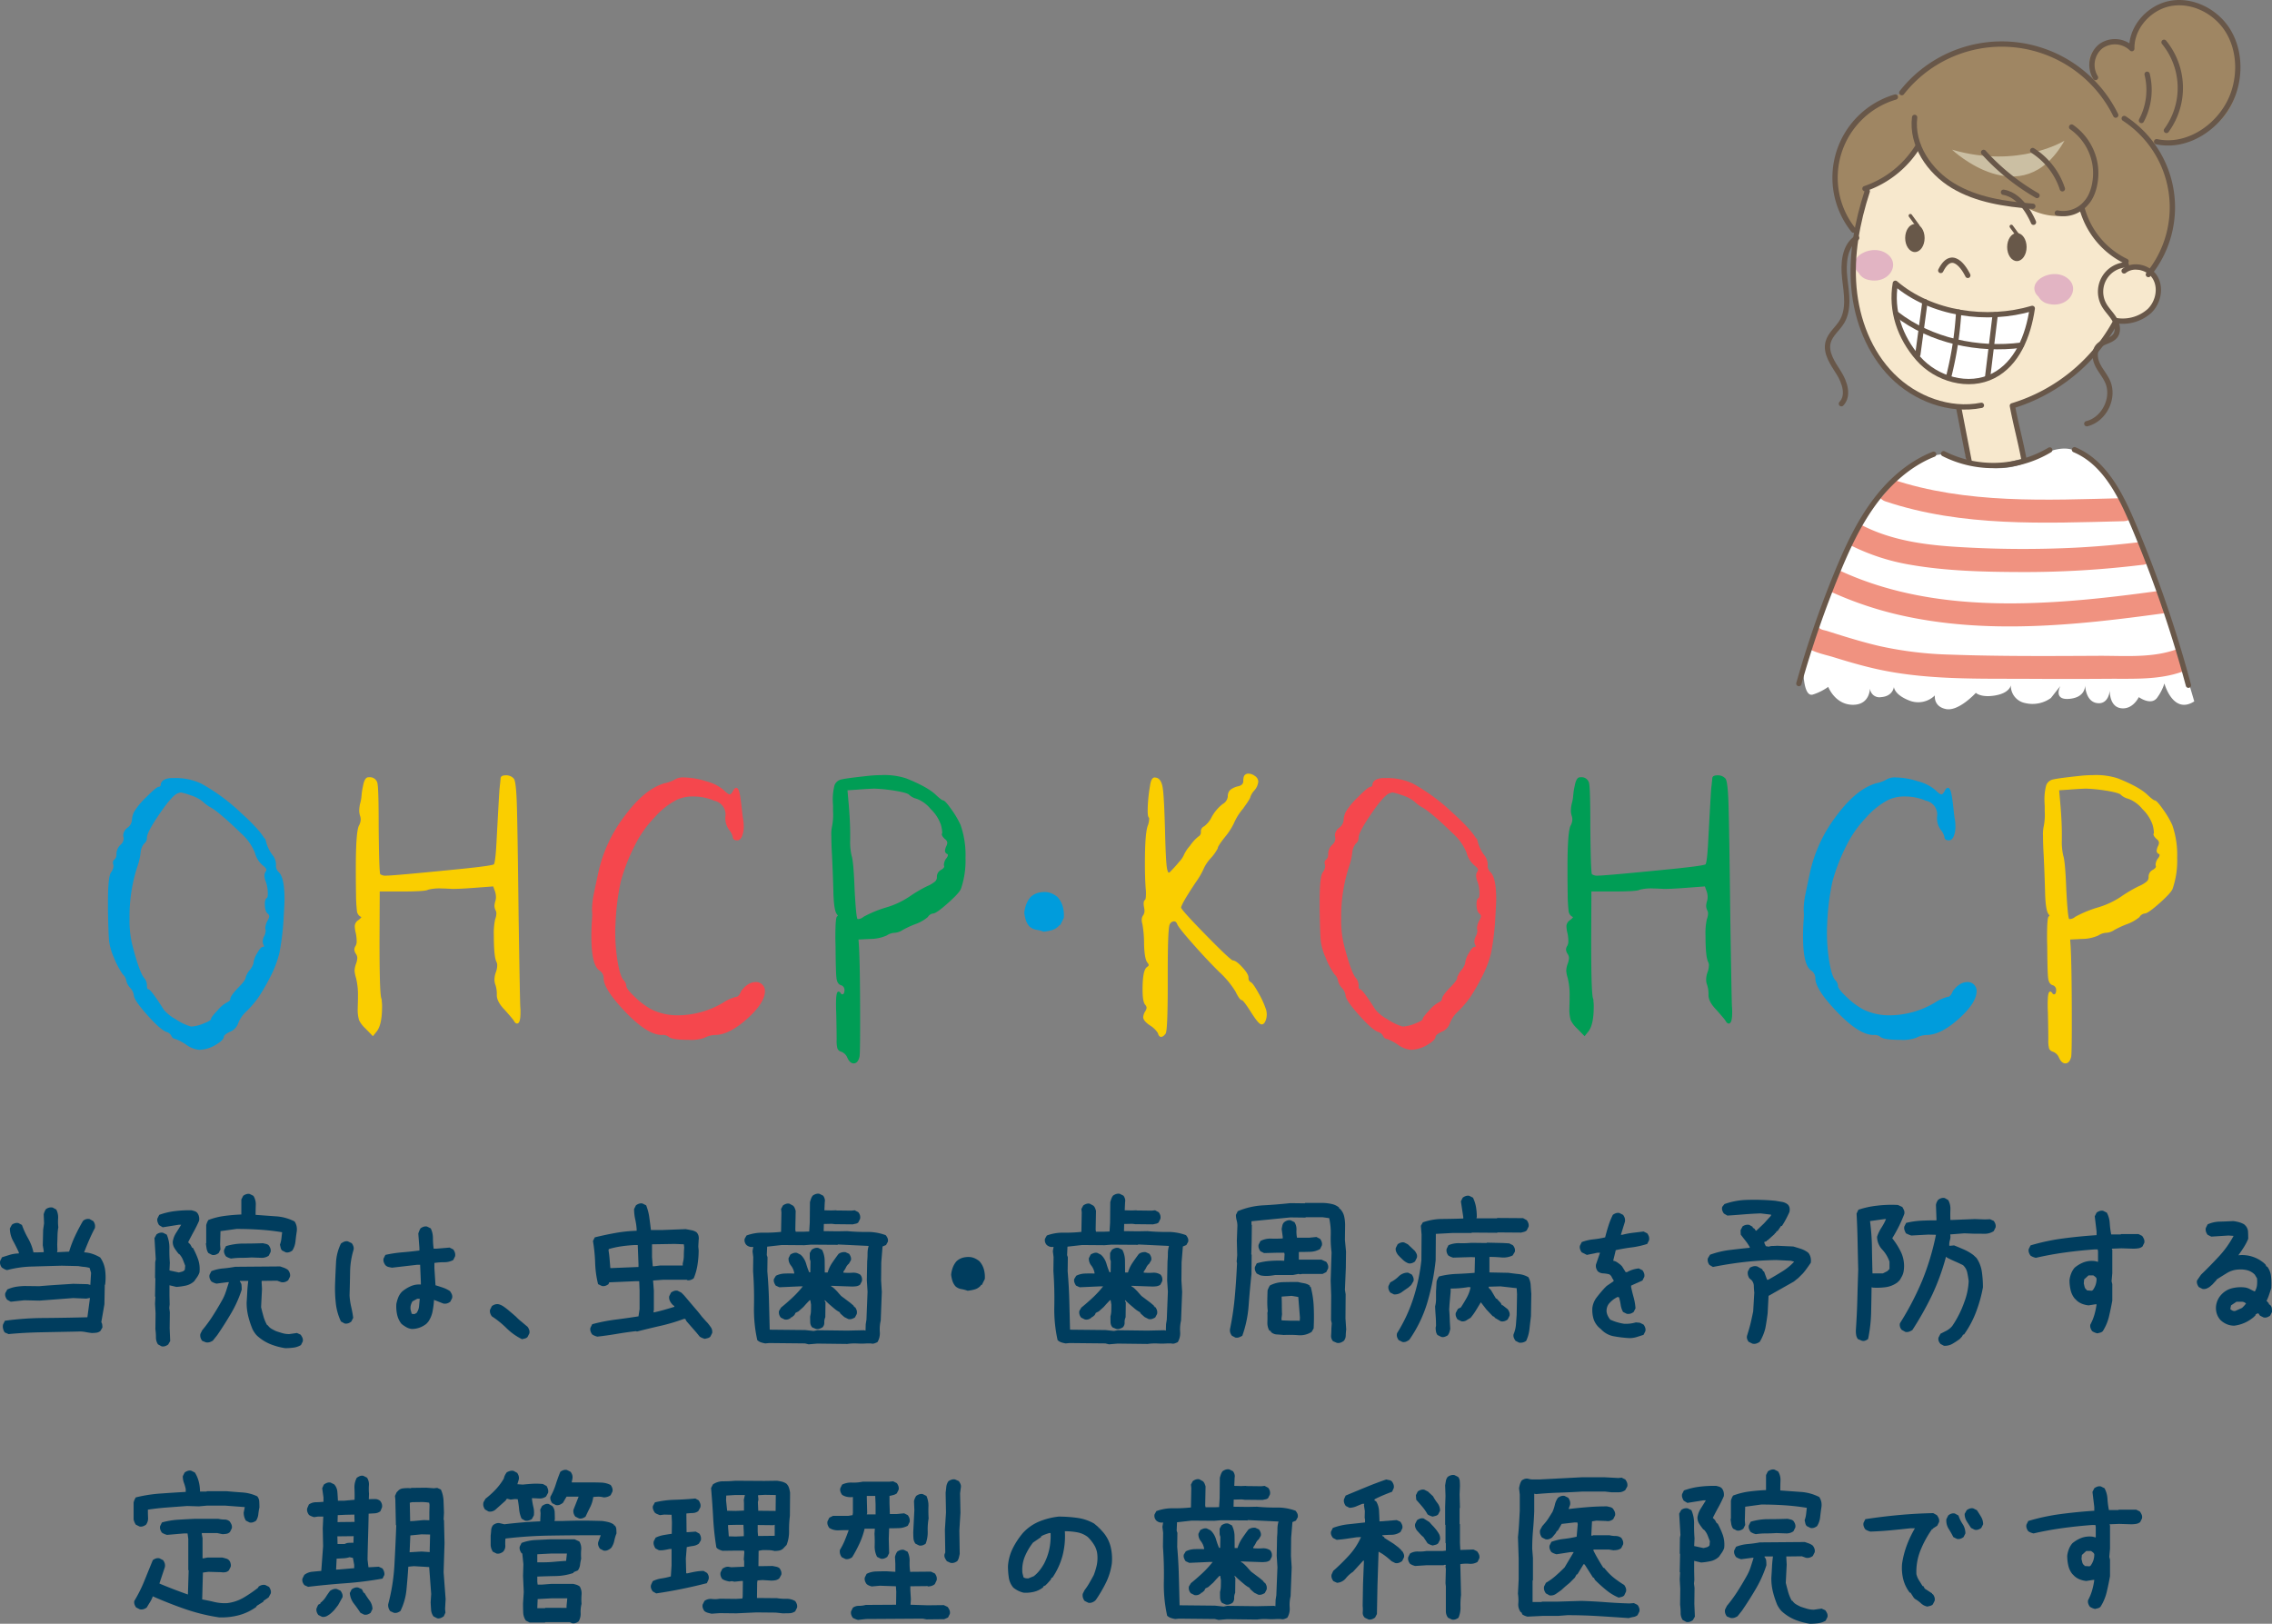 <svg xmlns="http://www.w3.org/2000/svg" xmlns:xlink="http://www.w3.org/1999/xlink" viewBox="0 0 643.019 459.563">
  <rect x="0" y="0" width="643.019" height="459.563" fill="#808080" stroke="none"/>
  <defs>
    <clipPath id="clip-path">
      <rect x="575.764" y="77.567" width="10.968" height="8.633" style="fill: none"/>
    </clipPath>
    <clipPath id="clip-path-2">
      <rect x="524.826" y="70.776" width="10.964" height="8.632" style="fill: none"/>
    </clipPath>
    <clipPath id="clip-path-3">
      <polygon points="598.83 137.662 609.072 162.116 619.522 193.464 509.586 192.838 516.483 171.311 527.143 147.069 538.219 133.902 598.83 137.662" style="fill: none"/>
    </clipPath>
  </defs>
  <g id="レイヤー_2" data-name="レイヤー 2">
    <g id="中身">
      <g>
        <g>
          <path d="M46.721,220.78a5.142,5.142,0,0,1,2.28-.36,17.02,17.02,0,0,1,7.8,1.5,54.369,54.369,0,0,1,11.13,8.16q6.39,5.761,7.23,8.4a10.83,10.83,0,0,0,1.68,3.48,4.308,4.308,0,0,1,1.08,2.76,2.589,2.589,0,0,0,.72,2.16q1.679,1.381,1.68,7.62,0,1.201-.24,5.04a73.052,73.052,0,0,1-1.2,10.11,30.253,30.253,0,0,1-2.7,6.99,53.5,53.5,0,0,1-3.27,5.61,30.165,30.165,0,0,1-3.33,3.87,8.998,8.998,0,0,0-2.34,3.36,3.743,3.743,0,0,1-2.22,2.34q-1.86.9-1.86,1.56,0,.779-1.92,1.98a9.433,9.433,0,0,1-3.66,1.44,9.845,9.845,0,0,1-1.2.12,7.257,7.257,0,0,1-3.6-1.44,14.577,14.577,0,0,0-3.24-1.68q-.54,0-.9-.78a2.291,2.291,0,0,0-1.44-1.14q-1.62-.54-5.37-4.74t-3.75-5.52a4.096,4.096,0,0,0-1.08-2.16,4.13,4.13,0,0,1-1.08-2.039,3.219,3.219,0,0,0-1.02-1.8,22.402,22.402,0,0,1-2.52-4.8,15.983,15.983,0,0,1-1.29-4.41q-.211-1.89-.33-8.73v-2.52q0-7.02.84-8.16a3.379,3.379,0,0,0,.72-1.92.845.845,0,0,0-.06-.36q-.3-.96.3-1.32a2.126,2.126,0,0,0,.6-1.74,3.44,3.44,0,0,1,1.14-2.46,2.594,2.594,0,0,0,.9-1.8,1.847,1.847,0,0,0-.06-.54,1.805,1.805,0,0,1-.06-.54,2.628,2.628,0,0,1,1.08-1.86,3.139,3.139,0,0,0,1.38-2.34,5.684,5.684,0,0,1,.6-2.28,20.415,20.415,0,0,1,3.45-4.14q2.791-2.82,3.39-2.82a.654.654,0,0,0,.51-.24.796.796,0,0,0,.21-.54Q45.701,221.321,46.721,220.78Zm22.98,55.98a5.344,5.344,0,0,1,1.11-2.04,5.614,5.614,0,0,0,1.11-1.98,6.319,6.319,0,0,1,.99-2.79q.99-1.769,1.53-1.77.779,0,.3-.9a1.726,1.726,0,0,1-.18-.78,3.162,3.162,0,0,1,.42-1.5,4.148,4.148,0,0,0,.42-1.56,1.04,1.04,0,0,0-.06-.42v-.12a.172.172,0,0,1-.06-.12,4.832,4.832,0,0,1,.6-2.1,3.427,3.427,0,0,0,.54-1.38,1.319,1.319,0,0,0-.48-.84q-.781-.598-.78-2.58,0-1.319.48-1.56.36-.18.36-1.44a10.087,10.087,0,0,0-.72-3.78,5.067,5.067,0,0,1-.24-1.2,1.992,1.992,0,0,1,.3-1.08,1.118,1.118,0,0,0,.24-.72q0-.48-1.14-1.38a6.644,6.644,0,0,1-2.1-3.42,14.778,14.778,0,0,0-3.96-5.58q-6.421-6.24-8.88-7.5a11.431,11.431,0,0,1-2.04-1.56,10.936,10.936,0,0,0-3.54-1.8,17.066,17.066,0,0,0-2.7-.78,3.709,3.709,0,0,0-1.08.3q-1.562.6-5.16,5.85-3.6,5.252-3.6,6.81a1.842,1.842,0,0,1-.78,1.62,4.983,4.983,0,0,0-1.02,2.7,16.514,16.514,0,0,1-.84,3.66,45.663,45.663,0,0,0-2.28,15.06,28.921,28.921,0,0,0,.78,7.38q2.039,7.92,3.42,9.48a3.031,3.031,0,0,1,.72,2.04q0,1.201.54,1.2.66,0,4.26,5.7a11.857,11.857,0,0,0,3.39,2.73,16.067,16.067,0,0,0,4.23,2.07.798.798,0,0,1,.18.03.818.818,0,0,0,.18.03,10.593,10.593,0,0,0,3.51-.87q2.25-.87,2.25-1.41,0-.48,1.86-2.43a8.745,8.745,0,0,1,2.64-2.19q.96-.48.96-1.08,0-.779,2.16-3.06Q69.701,277.54,69.701,276.76Z" style="fill: #009cdc;stroke: #009cdc;stroke-miterlimit: 10;stroke-width: 0.405px"/>
          <path d="M141.887,220.3q0-.66,1.26-.66a2.615,2.615,0,0,1,2.1.84q.599.72.81,6.691t.51,31.71q.36,23.76.48,26.1a14.564,14.564,0,0,1,.06,1.5q0,3-.78,3-.36,0-.78-.78-.3-.481-2.64-3.12-2.101-2.16-2.1-3.96a8.444,8.444,0,0,0-.48-3.18,3.572,3.572,0,0,1-.18-1.14,5.916,5.916,0,0,1,.42-2.16,6.156,6.156,0,0,0,.36-1.92,2.162,2.162,0,0,0-.18-.96q-.781-1.319-.78-7.5a18.416,18.416,0,0,1,.36-4.5,5.292,5.292,0,0,0,.36-1.68,2.036,2.036,0,0,0-.24-1.02,2.651,2.651,0,0,1-.3-1.2,5.07,5.07,0,0,1,.24-1.26,3.995,3.995,0,0,0,.18-1.26,5.343,5.343,0,0,0-.3-1.68l-.54-1.5-5.58.42q-3.901.301-6.12.3-2.04-.12-2.94-.12a13.283,13.283,0,0,0-4.02.36q-.6.481-7.26.48h-6.54l-.06,14.16q0,14.46.48,16.2a10.434,10.434,0,0,1,.24,2.461q0,4.979-1.44,6.84l-.96,1.2-1.98-2.039a7.742,7.742,0,0,1-1.74-2.28,10.416,10.416,0,0,1-.36-3.36q0-.3.03-1.2t.03-1.44v-.54a20.238,20.238,0,0,0-.54-5.34,9.342,9.342,0,0,1-.42-2.04,6.657,6.657,0,0,1,.42-1.92,5.764,5.764,0,0,0,.36-1.68,2.368,2.368,0,0,0-.42-1.26,2.225,2.225,0,0,1-.42-1.14,1.796,1.796,0,0,1,.36-.96,2.967,2.967,0,0,0,.3-1.44,11.446,11.446,0,0,0-.24-2.22,8.611,8.611,0,0,1-.3-2.04,1.963,1.963,0,0,1,.96-1.5q.9-.72.9-.96c0-.12-.18-.279-.54-.48a1.922,1.922,0,0,1-.72-1.47,40.216,40.216,0,0,1-.24-4.47q-.061-2.82-.06-7.44,0-10.499.9-12.06a3.949,3.949,0,0,0,.48-1.74,3.393,3.393,0,0,0-.18-1.08,4.706,4.706,0,0,1-.24-1.5,10.185,10.185,0,0,1,.24-1.86,10.734,10.734,0,0,0,.42-2.34,18.869,18.869,0,0,1,.42-2.7q.419-2.279,1.32-2.28h.24a1.958,1.958,0,0,1,2.16,1.8q.3,1.8.3,12,.119,13.2.48,13.56a2.774,2.774,0,0,0,1.92.48q2.219,0,21.36-1.92,8.76-.9,9.18-1.32.479-.48.78-5.82.779-14.58.9-15.78Q141.886,220.481,141.887,220.3Z" style="fill: #face00;stroke: #face00;stroke-miterlimit: 10;stroke-width: 0.405px"/>
          <path d="M191.212,220.72a4.309,4.309,0,0,1,2.4-.48,21.445,21.445,0,0,1,6.21,1.08,12.069,12.069,0,0,1,4.89,2.46q1.26,1.26,1.8,1.26t1.08-1.02q.42-.839.78-.84.659,0,1.08,3.36.119.781.33,2.73t.33,2.55a12.104,12.104,0,0,1,.18,1.98,7.229,7.229,0,0,1-.45,2.76q-.45,1.08-1.17,1.08-1.08,0-1.08-.78a5.011,5.011,0,0,0-1.02-2.04,5.363,5.363,0,0,1-1.08-3.6,4.202,4.202,0,0,0-3.3-4.8,15.306,15.306,0,0,0-5.94-1.2,11.23,11.23,0,0,0-4.68.9,21.81,21.81,0,0,0-6.51,5.13,31.686,31.686,0,0,0-5.49,7.77,52.983,52.983,0,0,0-4.08,10.44,69.252,69.252,0,0,0-1.5,12.24q-.061.72-.06,2.16a49.913,49.913,0,0,0,.69,8.46q.689,4.02,1.65,5.16a2.252,2.252,0,0,1,.78,1.56q0,.961,2.61,3.39a21.252,21.252,0,0,0,4.77,3.51,17.043,17.043,0,0,0,7.5,1.62,25.505,25.505,0,0,0,12.72-3.54,12.067,12.067,0,0,1,3.66-1.68q.839,0,1.44-1.32a5.933,5.933,0,0,1,1.86-2.1,4.019,4.019,0,0,1,2.28-.78,2.311,2.311,0,0,1,2.04,1.08,2.218,2.218,0,0,1,.36,1.26q0,3.24-4.98,7.71t-8.88,4.53a7.122,7.122,0,0,0-3.18.84,11.226,11.226,0,0,1-4.32.54q-4.741,0-5.58-.84a2.903,2.903,0,0,0-2.04-.54q-3.901,0-9.96-6.24-6.3-6.539-6.3-9.6a2.777,2.777,0,0,0-1.32-2.4q-2.16-1.498-2.16-9.6,0-2.219.18-4.62c0-.08.009-.27.03-.57s.03-.529.03-.69q0-.3-.03-.87c-.02-.38-.03-.65-.03-.81a23.562,23.562,0,0,1,.54-4.44q.18-.9.63-3.03t.57-2.67a40.538,40.538,0,0,1,7.38-16.02q5.7-7.74,11.34-9.3A9.532,9.532,0,0,0,191.212,220.72Z" style="fill: #f5474d;stroke: #f5474d;stroke-miterlimit: 10;stroke-width: 0.405px"/>
          <path d="M246.591,219.7q1.679-.119,2.76-.12a19.774,19.774,0,0,1,7.02.9q6.179,2.461,8.46,4.74,1.62,1.501,2.04,1.5.54.06,2.28,2.55a25.733,25.733,0,0,1,2.52,4.29,25.559,25.559,0,0,1,1.38,9.24,24.351,24.351,0,0,1-1.26,8.64q-.42,1.141-3.66,4.02-3.24,2.881-4.08,2.88a2.242,2.242,0,0,0-1.62,1.08,11.739,11.739,0,0,1-3.63,2.01,27.373,27.373,0,0,0-3.51,1.65,4.308,4.308,0,0,1-2.16.72,4.688,4.688,0,0,0-2.28.78,11.256,11.256,0,0,1-4.62.96l-3.48.18.12,1.62q.36,5.58.36,22.2,0,8.821-.18,9.54-.42,1.68-1.44,1.68-.9,0-1.56-1.38a3.226,3.226,0,0,0-1.92-1.92,1.384,1.384,0,0,1-.93-.78,8.327,8.327,0,0,1-.21-2.4q0-2.34-.12-7.74-.061-.9-.06-2.34,0-3.36.54-3.36.119,0,.42.36a.694.694,0,0,0,.6.42q.839,0,.84-1.5a1.6,1.6,0,0,0-1.2-1.5q-.841-.3-1.05-1.65-.211-1.35-.27-8.13,0-.72-.03-1.89-.032-1.17-.03-1.65,0-5.819.48-5.82t0-.72l-.12-.18q-.72-.9-.9-5.34-.121-4.98-.42-11.34-.18-2.881-.18-5.22a10.257,10.257,0,0,1,.18-2.7,16.853,16.853,0,0,0,.3-4.32v-1.32c0-.16-.01-.39-.03-.69s-.03-.53-.03-.69a15.495,15.495,0,0,1,.48-4.68,2.45,2.45,0,0,1,1.89-1.5Q239.751,220.42,246.591,219.7Zm6,3.78a46.642,46.642,0,0,0-5.04-.48q-1.14,0-5.22.3l-2.7.18.42,4.8q.36,4.56.36,7.62v1.74a17.711,17.711,0,0,0,.42,4.62q.54,1.561.84,9.54.419,7.981.84,8.4a.583.583,0,0,0,.42.12,2.597,2.597,0,0,0,1.56-.66,32.467,32.467,0,0,1,6.18-2.58,24.098,24.098,0,0,0,6.78-3.12,38.467,38.467,0,0,1,5.1-3,8.476,8.476,0,0,0,2.25-1.35,1.846,1.846,0,0,0,.57-1.35,1.943,1.943,0,0,1,1.14-1.92q1.08-.66.9-1.32a.469.469,0,0,1-.06-.3,3.013,3.013,0,0,1,.6-1.62,2.182,2.182,0,0,0,.54-1.08.583.583,0,0,0-.42-.54.776.776,0,0,1-.42-.72,3.703,3.703,0,0,1,.3-1.08,2.826,2.826,0,0,0,.36-1.2,1.612,1.612,0,0,0-.72-1.14q-1.021-.96-.78-1.38a.628.628,0,0,0,.06-.36,9.993,9.993,0,0,0-.42-2.34,11.648,11.648,0,0,0-2.91-4.44,9.546,9.546,0,0,0-4.05-2.94,4.501,4.501,0,0,1-2.04-1.08Q256.911,224.14,252.591,223.48Z" style="fill: #009d55;stroke: #009d55;stroke-miterlimit: 10;stroke-width: 0.405px"/>
          <path d="M295.375,263.481a10.654,10.654,0,0,0-1.992-.527,3.787,3.787,0,0,1-1.875-.879,4.957,4.957,0,0,1-.996-1.758,10.497,10.497,0,0,1-.41-1.992,9.212,9.212,0,0,1,.527-2.285,6.516,6.516,0,0,1,1.23-2.051,5.046,5.046,0,0,1,2.051-1.113,6.944,6.944,0,0,1,2.402-.176,4.962,4.962,0,0,1,1.523.469,7.28,7.28,0,0,1,1.289.82,6.547,6.547,0,0,1,1.465,2.637,9.074,9.074,0,0,1,.293,3.106l-.938,1.875h-.234l-.234.352a4.215,4.215,0,0,1-1.875,1.113A13.133,13.133,0,0,1,295.375,263.481Z" style="fill: #009cdc;stroke: #009cdc;stroke-miterlimit: 10;stroke-width: 0.405px"/>
          <path d="M344.451,240.04a12.932,12.932,0,0,1-1.92,2.7,11.481,11.481,0,0,0-1.92,2.76,21.807,21.807,0,0,1-2.34,4.08q-4.201,6.3-4.2,7.32,0,.661,7.08,7.89,7.08,7.231,7.74,7.23.839,0,2.55,1.86t1.71,2.82a1.451,1.451,0,0,0,.72,1.44q.599.24,2.16,3.06a25.075,25.075,0,0,1,2.1,4.62,4.382,4.382,0,0,1,.18,1.26,4.459,4.459,0,0,1-.36,1.83q-.36.81-.84.81a.35.35,0,0,1-.24-.06q-.719-.24-2.76-3.48-2.101-3.299-2.58-3.3-.541,0-1.68-2.34a25.791,25.791,0,0,0-4.561-5.52q-3.419-3.36-7.529-8.01t-4.41-5.55q-.36-.899-1.08-.9a1.623,1.623,0,0,0-1.44,1.08q-.539,1.201-.54,13.68v3.06q0,13.379-.6,14.1-.601.779-1.08.78t-.72-.96a7.042,7.042,0,0,0-2.28-2.22q-1.86-1.26-1.859-2.22a3.518,3.518,0,0,1,.6-1.62,2.384,2.384,0,0,0,.359-1.02,1.589,1.589,0,0,0-.479-1.02q-.661-.839-.66-4.14,0-5.339,1.14-6.18c.4-.28.601-.519.601-.72a1.383,1.383,0,0,0-.42-.84q-.781-1.02-.9-5.1a32.124,32.124,0,0,0-.479-5.76,3.393,3.393,0,0,1-.18-1.08,1.945,1.945,0,0,1,.36-1.2,2.392,2.392,0,0,0,.42-1.5,5.054,5.054,0,0,0-.12-.9,7.186,7.186,0,0,1-.12-.96c0-.52.1-.84.3-.96q.36-.18.36-2.04a7.86,7.86,0,0,0-.06-1.14q-.24-2.939-.24-7.32,0-8.339.78-10.56a5.652,5.652,0,0,0,.42-2.04c0-.279-.041-.44-.12-.48q-.302-.18-.3-1.98a44.109,44.109,0,0,1,.659-6.84q.3-2.219,1.141-2.22a.85.85,0,0,1,.18.03.765.765,0,0,0,.18.03q1.32.24,1.711,2.79.388,2.551.63,11.79.18,7.2.42,9.75t.84,2.55a.964.964,0,0,0,.66-.42q1.26-1.26,2.489-2.76a6.859,6.859,0,0,0,1.23-1.74,9.895,9.895,0,0,1,1.77-2.73,11.55,11.55,0,0,1,2.37-2.61,1.554,1.554,0,0,0,.78-1.5,1.361,1.361,0,0,1,.84-1.38,7.594,7.594,0,0,0,2.221-2.76,11.743,11.743,0,0,1,3-3.54,2.965,2.965,0,0,0,1.56-2.34,2.18,2.18,0,0,1,.69-1.74,5.278,5.278,0,0,1,2.25-.96q1.44-.419,1.44-1.62,0-1.319.42-1.62a1.138,1.138,0,0,1,.84-.3,2.921,2.921,0,0,1,1.71.63,1.764,1.764,0,0,1,.87,1.41,4.149,4.149,0,0,1-1.08,2.4,5.577,5.577,0,0,0-1.14,1.86q0,.481-2.16,3.42a16.34,16.34,0,0,0-2.52,4.08,18.618,18.618,0,0,1-2.46,3.78Q344.45,239.381,344.451,240.04Z" style="fill: #face00;stroke: #face00;stroke-miterlimit: 10;stroke-width: 0.405px"/>
          <path d="M389.648,220.78a5.14,5.14,0,0,1,2.28-.36,17.02,17.02,0,0,1,7.8,1.5,54.368,54.368,0,0,1,11.13,8.16q6.391,5.761,7.231,8.4a10.826,10.826,0,0,0,1.68,3.48,4.31,4.31,0,0,1,1.08,2.76,2.59,2.59,0,0,0,.72,2.16q1.68,1.381,1.681,7.62,0,1.201-.24,5.04a72.879,72.879,0,0,1-1.2,10.11,30.211,30.211,0,0,1-2.7,6.99,53.339,53.339,0,0,1-3.269,5.61,30.127,30.127,0,0,1-3.33,3.87,8.989,8.989,0,0,0-2.34,3.36,3.744,3.744,0,0,1-2.221,2.34q-1.86.9-1.859,1.56,0,.779-1.92,1.98a9.444,9.444,0,0,1-3.66,1.44,9.845,9.845,0,0,1-1.2.12,7.254,7.254,0,0,1-3.6-1.44,14.586,14.586,0,0,0-3.24-1.68q-.541,0-.9-.78a2.29,2.29,0,0,0-1.44-1.14q-1.62-.54-5.37-4.74t-3.75-5.52a4.096,4.096,0,0,0-1.08-2.16,4.135,4.135,0,0,1-1.08-2.039,3.217,3.217,0,0,0-1.02-1.8,22.4,22.4,0,0,1-2.52-4.8,15.983,15.983,0,0,1-1.29-4.41q-.211-1.89-.33-8.73v-2.52q0-7.02.84-8.16a3.377,3.377,0,0,0,.721-1.92.838.838,0,0,0-.06-.36q-.3-.96.3-1.32a2.127,2.127,0,0,0,.601-1.74,3.442,3.442,0,0,1,1.14-2.46,2.591,2.591,0,0,0,.9-1.8,1.814,1.814,0,0,0-.06-.54,1.821,1.821,0,0,1-.06-.54,2.63,2.63,0,0,1,1.08-1.86,3.138,3.138,0,0,0,1.38-2.34,5.682,5.682,0,0,1,.6-2.28,20.434,20.434,0,0,1,3.45-4.14q2.79-2.82,3.39-2.82a.656.656,0,0,0,.511-.24.798.798,0,0,0,.21-.54Q388.629,221.321,389.648,220.78Zm22.98,55.98a5.348,5.348,0,0,1,1.109-2.04,5.611,5.611,0,0,0,1.11-1.98,6.318,6.318,0,0,1,.99-2.79q.99-1.769,1.53-1.77.778,0,.3-.9a1.718,1.718,0,0,1-.181-.78,3.162,3.162,0,0,1,.42-1.5,4.134,4.134,0,0,0,.421-1.56,1.049,1.049,0,0,0-.06-.42v-.12a.171.171,0,0,1-.06-.12,4.83,4.83,0,0,1,.6-2.1,3.417,3.417,0,0,0,.54-1.38,1.32,1.32,0,0,0-.48-.84q-.781-.598-.78-2.58,0-1.319.479-1.56.36-.18.36-1.44a10.095,10.095,0,0,0-.72-3.78,5.073,5.073,0,0,1-.24-1.2,1.996,1.996,0,0,1,.3-1.08,1.122,1.122,0,0,0,.24-.72q0-.48-1.14-1.38a6.642,6.642,0,0,1-2.1-3.42,14.778,14.778,0,0,0-3.96-5.58q-6.42-6.24-8.88-7.5a11.427,11.427,0,0,1-2.04-1.56,10.942,10.942,0,0,0-3.54-1.8,17.044,17.044,0,0,0-2.7-.78,3.713,3.713,0,0,0-1.08.3q-1.56.6-5.16,5.85-3.599,5.252-3.6,6.81a1.841,1.841,0,0,1-.78,1.62,4.992,4.992,0,0,0-1.02,2.7,16.54,16.54,0,0,1-.84,3.66,45.659,45.659,0,0,0-2.28,15.06,28.892,28.892,0,0,0,.78,7.38q2.039,7.92,3.42,9.48a3.033,3.033,0,0,1,.72,2.04q0,1.201.54,1.2.659,0,4.26,5.7a11.866,11.866,0,0,0,3.391,2.73,16.06,16.06,0,0,0,4.229,2.07.794.794,0,0,1,.18.03.83.83,0,0,0,.181.03,10.593,10.593,0,0,0,3.51-.87q2.25-.87,2.25-1.41,0-.48,1.86-2.43a8.74,8.74,0,0,1,2.64-2.19q.96-.48.96-1.08,0-.779,2.16-3.06Q412.628,277.54,412.629,276.76Z" style="fill: #f5474d;stroke: #f5474d;stroke-miterlimit: 10;stroke-width: 0.405px"/>
          <path d="M484.813,220.3q0-.66,1.261-.66a2.616,2.616,0,0,1,2.1.84q.599.72.81,6.691t.511,31.71q.359,23.76.48,26.1a14.369,14.369,0,0,1,.061,1.5q0,3-.78,3-.36,0-.78-.78-.3-.481-2.64-3.12-2.101-2.16-2.101-3.96a8.455,8.455,0,0,0-.48-3.18,3.574,3.574,0,0,1-.18-1.14,5.918,5.918,0,0,1,.42-2.16,6.178,6.178,0,0,0,.359-1.92,2.161,2.161,0,0,0-.18-.96q-.781-1.319-.78-7.5a18.415,18.415,0,0,1,.36-4.5,5.281,5.281,0,0,0,.36-1.68,2.036,2.036,0,0,0-.24-1.02,2.645,2.645,0,0,1-.3-1.2,5.078,5.078,0,0,1,.239-1.26,3.982,3.982,0,0,0,.181-1.26,5.332,5.332,0,0,0-.301-1.68l-.539-1.5-5.58.42q-3.901.301-6.12.3-2.04-.12-2.94-.12a13.28,13.28,0,0,0-4.02.36q-.6.481-7.261.48h-6.54l-.06,14.16q0,14.46.48,16.2a10.473,10.473,0,0,1,.239,2.461q0,4.979-1.439,6.84l-.96,1.2-1.98-2.039a7.743,7.743,0,0,1-1.74-2.28,10.446,10.446,0,0,1-.359-3.36c0-.2.009-.6.03-1.2q.029-.9.029-1.44v-.54a20.218,20.218,0,0,0-.54-5.34,9.365,9.365,0,0,1-.42-2.04,6.671,6.671,0,0,1,.42-1.92,5.751,5.751,0,0,0,.36-1.68,2.368,2.368,0,0,0-.42-1.26,2.224,2.224,0,0,1-.42-1.14,1.802,1.802,0,0,1,.359-.96,2.961,2.961,0,0,0,.301-1.44,11.448,11.448,0,0,0-.24-2.22,8.577,8.577,0,0,1-.3-2.04,1.962,1.962,0,0,1,.96-1.5q.9-.72.899-.96c0-.12-.18-.279-.54-.48a1.925,1.925,0,0,1-.72-1.47,40.407,40.407,0,0,1-.24-4.47q-.06-2.82-.06-7.44,0-10.499.899-12.06a3.945,3.945,0,0,0,.48-1.74,3.392,3.392,0,0,0-.18-1.08,4.682,4.682,0,0,1-.24-1.5,10.112,10.112,0,0,1,.24-1.86,10.727,10.727,0,0,0,.42-2.34,18.567,18.567,0,0,1,.42-2.7q.419-2.279,1.319-2.28h.24a1.958,1.958,0,0,1,2.16,1.8q.3,1.8.3,12,.12,13.2.48,13.56a2.774,2.774,0,0,0,1.92.48q2.219,0,21.36-1.92,8.758-.9,9.18-1.32.479-.48.78-5.82.778-14.58.899-15.78Q484.814,220.481,484.813,220.3Z" style="fill: #009d55;stroke: #009d55;stroke-miterlimit: 10;stroke-width: 0.405px"/>
          <path d="M534.14,220.72a4.307,4.307,0,0,1,2.399-.48,21.447,21.447,0,0,1,6.21,1.08,12.078,12.078,0,0,1,4.891,2.46q1.26,1.26,1.8,1.26t1.08-1.02c.279-.56.54-.84.779-.84q.661,0,1.08,3.36.12.781.33,2.73t.33,2.55a12.1,12.1,0,0,1,.18,1.98,7.24,7.24,0,0,1-.449,2.76q-.451,1.08-1.17,1.08-1.081,0-1.08-.78a5.015,5.015,0,0,0-1.02-2.04,5.369,5.369,0,0,1-1.08-3.6,4.202,4.202,0,0,0-3.3-4.8,15.306,15.306,0,0,0-5.939-1.2,11.229,11.229,0,0,0-4.681.9,21.805,21.805,0,0,0-6.51,5.13,31.714,31.714,0,0,0-5.49,7.77,53.083,53.083,0,0,0-4.08,10.44,69.281,69.281,0,0,0-1.5,12.24q-.06.72-.06,2.16a49.977,49.977,0,0,0,.689,8.46q.69,4.02,1.65,5.16a2.252,2.252,0,0,1,.78,1.56q0,.961,2.609,3.39a21.251,21.251,0,0,0,4.77,3.51,17.042,17.042,0,0,0,7.5,1.62,25.502,25.502,0,0,0,12.72-3.54,12.068,12.068,0,0,1,3.66-1.68q.839,0,1.44-1.32a5.932,5.932,0,0,1,1.859-2.1,4.018,4.018,0,0,1,2.28-.78,2.313,2.313,0,0,1,2.04,1.08,2.215,2.215,0,0,1,.359,1.26q0,3.24-4.98,7.71t-8.88,4.53a7.12,7.12,0,0,0-3.18.84,11.229,11.229,0,0,1-4.32.54q-4.74,0-5.58-.84a2.904,2.904,0,0,0-2.04-.54q-3.901,0-9.96-6.24-6.3-6.539-6.3-9.6a2.776,2.776,0,0,0-1.32-2.4q-2.161-1.498-2.16-9.6,0-2.219.181-4.62c0-.08.009-.27.029-.57s.03-.529.03-.69c0-.2-.011-.489-.03-.87s-.029-.65-.029-.81a23.591,23.591,0,0,1,.539-4.44q.18-.9.631-3.03t.569-2.67a40.565,40.565,0,0,1,7.38-16.02q5.7-7.74,11.341-9.3A9.55,9.55,0,0,0,534.14,220.72Z" style="fill: #009cdc;stroke: #009cdc;stroke-miterlimit: 10;stroke-width: 0.405px"/>
          <path d="M589.518,219.7q1.679-.119,2.76-.12a19.767,19.767,0,0,1,7.02.9q6.18,2.461,8.46,4.74,1.62,1.501,2.04,1.5.54.06,2.28,2.55a25.699,25.699,0,0,1,2.52,4.29,25.578,25.578,0,0,1,1.38,9.24,24.328,24.328,0,0,1-1.261,8.64q-.42,1.141-3.659,4.02-3.24,2.881-4.08,2.88a2.241,2.241,0,0,0-1.62,1.08,11.748,11.748,0,0,1-3.63,2.01,27.416,27.416,0,0,0-3.511,1.65,4.305,4.305,0,0,1-2.159.72,4.686,4.686,0,0,0-2.28.78,11.257,11.257,0,0,1-4.62.96l-3.481.18.12,1.62q.36,5.58.36,22.2,0,8.821-.18,9.54-.42,1.68-1.44,1.68-.899,0-1.56-1.38a3.229,3.229,0,0,0-1.92-1.92,1.383,1.383,0,0,1-.931-.78,8.329,8.329,0,0,1-.21-2.4q0-2.34-.12-7.74-.06-.9-.06-2.34,0-3.36.54-3.36.119,0,.42.36a.695.695,0,0,0,.6.42q.839,0,.84-1.5a1.599,1.599,0,0,0-1.199-1.5q-.841-.3-1.051-1.65t-.27-8.13q0-.72-.03-1.89c-.021-.78-.029-1.329-.029-1.65q0-5.819.48-5.82t0-.72l-.12-.18q-.719-.9-.899-5.34-.122-4.98-.42-11.34-.18-2.881-.181-5.22a10.248,10.248,0,0,1,.181-2.7,16.873,16.873,0,0,0,.3-4.32v-1.32c0-.16-.011-.39-.03-.69s-.03-.53-.03-.69a15.475,15.475,0,0,1,.48-4.68,2.45,2.45,0,0,1,1.89-1.5Q582.677,220.42,589.518,219.7Zm6,3.78a46.665,46.665,0,0,0-5.04-.48q-1.141,0-5.221.3l-2.699.18.42,4.8q.359,4.56.359,7.62v1.74a17.707,17.707,0,0,0,.42,4.62q.541,1.561.841,9.54.419,7.981.84,8.4a.579.579,0,0,0,.42.12,2.598,2.598,0,0,0,1.56-.66,32.478,32.478,0,0,1,6.181-2.58,24.092,24.092,0,0,0,6.779-3.12,38.478,38.478,0,0,1,5.101-3,8.489,8.489,0,0,0,2.25-1.35,1.849,1.849,0,0,0,.569-1.35,1.943,1.943,0,0,1,1.141-1.92q1.08-.66.899-1.32a.473.473,0,0,1-.06-.3,3.009,3.009,0,0,1,.6-1.62,2.181,2.181,0,0,0,.54-1.08.583.583,0,0,0-.42-.54.776.776,0,0,1-.42-.72,3.703,3.703,0,0,1,.3-1.08,2.825,2.825,0,0,0,.36-1.2,1.613,1.613,0,0,0-.72-1.14q-1.021-.96-.78-1.38a.63.63,0,0,0,.06-.36,10.014,10.014,0,0,0-.42-2.34,11.637,11.637,0,0,0-2.91-4.44,9.546,9.546,0,0,0-4.05-2.94,4.502,4.502,0,0,1-2.04-1.08Q599.839,224.14,595.518,223.48Z" style="fill: #face00;stroke: #face00;stroke-miterlimit: 10;stroke-width: 0.405px"/>
        </g>
        <g>
          <path d="M2.427,377.578l-1.087-.466a2.871,2.871,0,0,1-.466-1.087,2.312,2.312,0,0,1,0-1.19l.518-1.035a84.31,84.31,0,0,1,11.154-.776q6.081-.051,12.189-.207l.725-5.435h-.207l-.828.155-3.727-.155-9.575.725-4.244-.103-3.83.414-1.035-.569a3.087,3.087,0,0,1-.466-.88,1.886,1.886,0,0,1-.052-.983l.569-1.035a10.136,10.136,0,0,1,2.381-.75,20.011,20.011,0,0,1,2.536-.233l4.141.052q2.38-.207,4.788-.362t4.788-.31l4.141.103.725.207.207-3.416-.414-1.397a8.584,8.584,0,0,0-1.553-.285q-.828-.078-1.656-.233l-4.658-.103q-4.089.104-8.23.233a30.202,30.202,0,0,0-7.246,1.009,2.934,2.934,0,0,1-.828-.311q-.363-.206-.673-.414a2.627,2.627,0,0,1-.44-.88,2.087,2.087,0,0,1-.026-.983l.518-1.035q1.449-.466,2.381-.75a9.509,9.509,0,0,1,2.381-.336v-.311q-.776-1.708-1.63-3.261a7.602,7.602,0,0,1-.906-3.519l.569-1.035a2.637,2.637,0,0,1,.88-.44,2.099,2.099,0,0,1,.983-.026l.983.518a24.098,24.098,0,0,0,1.76,3.83,13.878,13.878,0,0,1,1.501,3.933h1.242l1.656-.052v-.414l-.259-1.553.103-4.348.259-1.863-.103-2.536a5.11,5.11,0,0,1,.259-.776,4.182,4.182,0,0,1,.362-.673,2.599,2.599,0,0,1,.906-.44,2.217,2.217,0,0,1,1.009-.026l1.035.569a5.005,5.005,0,0,1,.518,2.407,13.709,13.709,0,0,0,.052,2.614,15.014,15.014,0,0,0-.233,2.381q-.026,1.242-.078,2.484l.052,1.76-.103.414h.207l3.209-.155a31.338,31.338,0,0,1,1.708-4.477q1.035-2.2,2.226-4.218a2.253,2.253,0,0,1,.88-.492,2.102,2.102,0,0,1,.983-.026l1.035.569a2.641,2.641,0,0,1,.44.88,2.525,2.525,0,0,1,.026,1.087q-.88,1.657-1.63,3.39t-1.423,3.494a8.434,8.434,0,0,1,2.381.44,11.317,11.317,0,0,1,2.174,1.009,7.88,7.88,0,0,1,1.397,3.597,16.031,16.031,0,0,1,0,4.063l-.103.103-.104,5.486-.88,5.072a1.637,1.637,0,0,1,.259.699,6.136,6.136,0,0,1,.052.802l-.569.983a2.261,2.261,0,0,1-1.165.492,10.633,10.633,0,0,1-1.268.078q-.932-.103-1.863-.285a8.171,8.171,0,0,0-1.967-.129q-5.176.104-10.326.207T2.427,377.578Z" style="fill: #003d5e"/>
          <path d="M45.737,381.046l-1.035-.569a3.63,3.63,0,0,1-.569-2.018,16.829,16.829,0,0,0-.155-2.277l.052-4.503-.155-2.691.103-1.967-.103-.103.103-5.124-.103-.104.052-4.451.155-.828-.362-6.004.569-1.035a2.637,2.637,0,0,1,.88-.44,2.1,2.1,0,0,1,.983-.026l1.035.517a9.231,9.231,0,0,1,.75,3.882q-.026,2.123.129,4.089l-.103,2.174,2.64.569q.466-.103.932-.233a1.43,1.43,0,0,0,.776-.543l.103-1.139q-.311-.828-.647-1.682a5.027,5.027,0,0,0-1.009-1.579l-.207-.103a16.825,16.825,0,0,1-1.165-1.605,3.31,3.31,0,0,1-.492-1.812,6.378,6.378,0,0,1,.932-2.484q.724-1.138,1.449-2.329h-.673l-4.555.725-1.035-.621a4.086,4.086,0,0,1-.414-.88,1.885,1.885,0,0,1-.052-.983l.518-1.035a19.959,19.959,0,0,1,4.451-1.061,32.982,32.982,0,0,1,4.71-.233q.414.104.828.233a1.751,1.751,0,0,1,.725.44,2.448,2.448,0,0,1,.518,1.035,3.025,3.025,0,0,1,.052,1.242q-.673,1.553-1.501,3.054t-1.605,3.054l.621.621.518.932h.207a22.905,22.905,0,0,1,1.475,3.261,8.448,8.448,0,0,1,.388,3.727,5.598,5.598,0,0,1-.673,1.32q-.414.596-.828,1.165a5.065,5.065,0,0,1-2.303,1.216,18.374,18.374,0,0,1-2.717.388l-1.967-.466V366.76l.052,2.381-.104,1.035.155,1.242-.052,4.503.155,3.623-.569.983a3.094,3.094,0,0,1-.88.466A1.891,1.891,0,0,1,45.737,381.046Zm34.988.517a18.849,18.849,0,0,1-4.011-1.061,12.59,12.59,0,0,1-3.597-2.148,5.042,5.042,0,0,1-.932-.983,8.398,8.398,0,0,1-.725-1.19,26.548,26.548,0,0,1-1.19-3.597,16.075,16.075,0,0,1-.466-3.959q.103-1.553.181-3.106t.285-3.002H67.89v.207a1.606,1.606,0,0,1,.466,1.035q.051.621.052,1.242a33.023,33.023,0,0,1-2.976,6.651q-1.89,3.235-3.959,6.237l-1.242,1.553a4.094,4.094,0,0,1-.88.414,2.247,2.247,0,0,1-1.087.052l-1.035-.414a3.087,3.087,0,0,1-.466-.88,2.246,2.246,0,0,1-.052-1.087l.517-1.035a39.337,39.337,0,0,0,2.95-4.011q1.345-2.096,2.588-4.322A13.386,13.386,0,0,0,63.93,365.57q.44-1.345.854-2.691h-.311l-3.209.414a5.064,5.064,0,0,1-.776-.259,4.154,4.154,0,0,1-.673-.362,3.087,3.087,0,0,1-.466-.88,1.885,1.885,0,0,1-.052-.983l.517-1.035a11.616,11.616,0,0,1,3.312-.776q1.759-.155,3.416-.466l12.732-.103q.621.207,1.19.414a3.847,3.847,0,0,1,1.087.621,3.093,3.093,0,0,1,.466.88,1.89,1.89,0,0,1,.052.983l-.518,1.035a3.092,3.092,0,0,1-.88.466,2.247,2.247,0,0,1-1.087.052l-1.139-.414-4.399.052v.414l.104,1.863-.259,5.176q.31,1.294.673,2.588a11.103,11.103,0,0,0,1.035,2.484l.207.052a3.123,3.123,0,0,0,1.035.983q.621.362,1.294.673.932.31,1.812.569a6.751,6.751,0,0,0,1.915.259l2.174-.311,1.035.466a4.541,4.541,0,0,1,.518.88,1.736,1.736,0,0,1,.103,1.035l-.517,1.035a5.348,5.348,0,0,1-2.122.725A18.011,18.011,0,0,1,80.725,381.563ZM60.022,355.167l-1.035-.518a3.187,3.187,0,0,1-.518-1.294q-.104-.672-.207-1.397l.103-.103V346.73a5.125,5.125,0,0,1,.259-.776,4.171,4.171,0,0,1,.362-.673,20.072,20.072,0,0,1,4.503-1.139q2.329-.31,4.814-.414v-4.244l.518-1.035a3.085,3.085,0,0,1,.88-.466,1.89,1.89,0,0,1,.983-.052l1.035.518a4.416,4.416,0,0,1,.673,2.588q-.052,1.449-.052,2.795,2.795.207,5.719.414a13.383,13.383,0,0,1,5.305,1.449,3.885,3.885,0,0,1,.569,1.32,4.467,4.467,0,0,1,.052,1.527q-.207,1.346-.362,2.795a5.922,5.922,0,0,1-.88,2.588,3.093,3.093,0,0,1-.88.466,1.885,1.885,0,0,1-.983.052l-1.035-.517a1.545,1.545,0,0,1-.414-.776q-.104-.466-.207-.88a7.276,7.276,0,0,0,.414-1.708q.103-.88.207-1.812-3.158-.517-6.366-.725t-6.521-.207l-4.555.621-.103,3.83.103,1.346-.518,1.035a3.093,3.093,0,0,1-.88.466A1.886,1.886,0,0,1,60.022,355.167Zm5.383,1.035a5.074,5.074,0,0,1-.776-.259,4.149,4.149,0,0,1-.673-.362,3.087,3.087,0,0,1-.466-.88,1.885,1.885,0,0,1-.052-.983l.518-1.035a17.335,17.335,0,0,1,5.072-.725q2.691,0,5.383-.103.414.104.88.207a1.547,1.547,0,0,1,.776.414,3.095,3.095,0,0,1,.466.88,1.891,1.891,0,0,1,.052.983l-.518,1.035a2.959,2.959,0,0,1-.932.466,3.589,3.589,0,0,1-1.035.155l-2.898-.103q-1.45.104-2.898.103A20.512,20.512,0,0,0,65.405,356.202Z" style="fill: #003d5e"/>
          <path d="M97.53,374.576l-1.035-.569a15.932,15.932,0,0,1-1.449-5.124,37.984,37.984,0,0,1-.207-5.642q.103-2.898.259-5.849a13.614,13.614,0,0,1,1.397-5.434,4.53,4.53,0,0,1,.88-.518,1.879,1.879,0,0,1,1.087-.103l1.087.518a3.094,3.094,0,0,1,.466.88,1.89,1.89,0,0,1,.052.983,22.366,22.366,0,0,0-.983,6.314q-.052,3.313-.155,6.625a19.4,19.4,0,0,0,.466,3.209q.362,1.553.569,3.105l-.518,1.035a2.521,2.521,0,0,1-.906.518A1.994,1.994,0,0,1,97.53,374.576Zm18.995,1.553a4.123,4.123,0,0,1-1.553-.518,9.265,9.265,0,0,1-1.346-.932,6.412,6.412,0,0,1-1.242-2.64,10.81,10.81,0,0,1-.207-3.002,10.328,10.328,0,0,1,.569-1.915,4.894,4.894,0,0,1,1.087-1.605,10.528,10.528,0,0,1,2.433-1.501,5.983,5.983,0,0,1,2.847-.466V362.93l-.207-4.969h-.828q-1.76.207-3.571.414t-3.571.414q-.518-.103-.983-.207a1.8,1.8,0,0,1-.88-.518,3.085,3.085,0,0,1-.466-.88,1.885,1.885,0,0,1-.052-.983l.518-1.035a34.393,34.393,0,0,1,4.762-.725q2.484-.206,4.865-.517V353.2l-.31-4.037a5.114,5.114,0,0,1,.259-.776,7.104,7.104,0,0,1,.362-.725,3.085,3.085,0,0,1,.88-.466,1.889,1.889,0,0,1,.983-.052l1.035.518a6.375,6.375,0,0,1,.621,2.795,20.817,20.817,0,0,0,.207,2.95h.725l3.778-.311,1.035.518a3.093,3.093,0,0,1,.466.88,2.252,2.252,0,0,1,.052,1.087l-.518,1.035a5.263,5.263,0,0,1-2.562.621,18.224,18.224,0,0,0-2.769.207v1.449l.31,4.865q1.035.31,2.096.673a8.582,8.582,0,0,1,1.993.983,4.547,4.547,0,0,1,.518.88,1.879,1.879,0,0,1,.103,1.087l-.518,1.035a3.094,3.094,0,0,1-.88.466,2.246,2.246,0,0,1-1.087.052l-2.64-1.035a25.578,25.578,0,0,1-.414,3.261,7.696,7.696,0,0,1-1.242,2.95l-.518.569a6.905,6.905,0,0,1-1.967,1.087A6.531,6.531,0,0,1,116.525,376.128Zm1.346-4.503a3.713,3.713,0,0,0,.725-1.915q.103-1.087.207-2.122h-.725l-1.346.725a4.314,4.314,0,0,0-.466,1.087,3.184,3.184,0,0,0-.052,1.294l.31,1.139.725.103Z" style="fill: #003d5e"/>
          <path d="M147.75,379.027a16.646,16.646,0,0,1-4.348-3.08,26.531,26.531,0,0,0-4.192-3.39,3.089,3.089,0,0,1-.466-.88,1.886,1.886,0,0,1-.052-.983l.518-1.035a3.086,3.086,0,0,1,.88-.466,2.252,2.252,0,0,1,1.087-.052,4.742,4.742,0,0,1,1.397.673q.672.466,1.294.983l1.346,1.139.828.725a13.398,13.398,0,0,0,1.605,1.449l1.035.88.621.518a3.093,3.093,0,0,1,.466.88,1.89,1.89,0,0,1,.052.983l-.518,1.035a1.536,1.536,0,0,1-.725.414Q148.163,378.924,147.75,379.027Z" style="fill: #003d5e"/>
          <path d="M199.493,378.923a5.085,5.085,0,0,1-.776-.259,4.149,4.149,0,0,1-.673-.362l-.932-1.139-2.847-3.261-.31-.621H193.54a52.407,52.407,0,0,1-6.625,1.967q-3.416.776-6.625,1.605l-.31-.103q-2.692.31-5.435.776t-5.486.776a5.085,5.085,0,0,1-.776-.259,4.149,4.149,0,0,1-.673-.362,3.087,3.087,0,0,1-.466-.88,1.886,1.886,0,0,1-.052-.983l.518-1.035a48.494,48.494,0,0,1,6.521-1.294q3.261-.414,6.573-.932l.31-2.07v-5.279l-.103-2.588h-1.242l-7.246.31-.207.518a3.094,3.094,0,0,1-.88.466,1.886,1.886,0,0,1-.983.052l-1.087-.518a28.755,28.755,0,0,1-.828-6.056,44.97,44.97,0,0,0-.621-6.159l.518-1.035q2.95-.724,5.849-1.242a42.205,42.205,0,0,1,6.004-.621v-.414a18.275,18.275,0,0,0-.414-2.847,12.868,12.868,0,0,1-.311-2.898l.518-1.035a3.087,3.087,0,0,1,.88-.466,1.891,1.891,0,0,1,.983-.052l1.035.518a14.592,14.592,0,0,1,.88,3.364q.259,1.812.466,3.623h3.106l6.729-.259q.828.155,1.63.31a3.861,3.861,0,0,1,1.423.569,2.182,2.182,0,0,1,.569.983,2.756,2.756,0,0,1,.052,1.19l-.103,1.863.103,1.139a26.558,26.558,0,0,1-.31,3.934,16.585,16.585,0,0,1-1.087,3.934,3.095,3.095,0,0,1-.88.466,1.885,1.885,0,0,1-.983.052l-.103-.103H187.64l-2.795.207v.207l.207,2.588v5.486l-.104.725h.207q1.449-.31,2.898-.725t2.795-.828v-.207l-.414-.31a4.361,4.361,0,0,1-.828-1.139,2.231,2.231,0,0,1-.207-1.346l.518-1.035a3.087,3.087,0,0,1,.88-.466,1.89,1.89,0,0,1,.983-.052l1.035.518.828.828,2.898,3.416.983,1.139,1.139,1.449,1.242,1.397.311.31q.517.621.983,1.294a2.284,2.284,0,0,1,.362,1.605l-.518,1.035a1.536,1.536,0,0,1-.725.414Q199.906,378.82,199.493,378.923Zm-18.788-20.341v-.828l-.207-5.383h-.828q-1.967.104-3.778.362a25.426,25.426,0,0,0-3.571.776l-.103.311q.206,1.242.311,2.536t.207,2.536h.414Zm12.525-.414v-.621a8.26,8.26,0,0,0,.31-2.174q0-1.035.103-2.277l-.103-.932-2.588-.103-6.418.103v3.623l.207,2.588h.414l1.656-.207Z" style="fill: #003d5e"/>
          <path d="M228.868,380.476l-1.035-.259-10.145-.103-1.087.103a8.554,8.554,0,0,1-1.19-.285,2.975,2.975,0,0,1-1.087-.647,40.314,40.314,0,0,1-.932-9.627q.103-4.969-.259-9.886l.052-3.985-.207-1.656.207-1.242a2.248,2.248,0,0,1-1.087-.052,2.446,2.446,0,0,1-.828-.466,1.949,1.949,0,0,1-.466-.776,1.886,1.886,0,0,1-.052-.983l.518-.932a12.991,12.991,0,0,1,4.788-.802,42.232,42.232,0,0,0,4.995-.233l.104-5.486-.104-.983.518-.983a3.088,3.088,0,0,1,.88-.466,1.89,1.89,0,0,1,.983-.052l1.035.569a2.068,2.068,0,0,1,.466.699,7.927,7.927,0,0,1,.259.75l-.103,5.383.103.518h2.484l1.346-.052.155-2.536.052-5.745q.103-.414.285-.932a3.434,3.434,0,0,1,.492-.932,3.005,3.005,0,0,1,.906-.466,2.001,2.001,0,0,1,1.009-.052l1.035.518a2.605,2.605,0,0,1,.44.906,1.812,1.812,0,0,1,.026.906l-.104,2.329,1.967.052,1.346-.052.104.052,4.244.052.932-.104,1.035.569a2.698,2.698,0,0,1,.44.854,2.185,2.185,0,0,1,.026,1.009l-.518,1.035a1.557,1.557,0,0,1-.725.336q-.414.078-.828.181l-5.072-.052-.828-.103-2.277.052-.052,2.018,3.934.052,2.691-.052a55.149,55.149,0,0,0,5.616.233,14.603,14.603,0,0,1,5.305.906,3.565,3.565,0,0,1,.518.802,1.775,1.775,0,0,1,.103,1.061l-.518.932-.983.414-.362,4.451-.052,5.124.207,3.261-.311,8.126a10.685,10.685,0,0,0-.259,3.183,4.823,4.823,0,0,1-.673,2.924,6.698,6.698,0,0,1-.88.362,1.594,1.594,0,0,1-.983,0h-1.035a21.114,21.114,0,0,1-2.769.026,14.62,14.62,0,0,0-2.873.129l-8.488-.103Zm16.097-3.882.052-1.812.207-1.294.311-7.919-.207-3.261.103-5.331q.103-1.035.103-2.174a7.53,7.53,0,0,1,.31-2.174l-8.695-.414-.103.103-7.505-.052-1.915.155-6.366-.052-4.141.466-.103,2.381.207.621-.052,3.985q.362,4.141.466,8.307t.207,8.204l10.041.103,2.381.259,1.087-.207,8.385.103,4.814-.103Zm-14.026-.466-1.087-.466a2.278,2.278,0,0,1-.543-1.423q-.026-.802-.026-1.682a6.559,6.559,0,0,0,.233-1.605q.026-.88.026-1.708l-.207-1.242h-.207l-.932.983-.828.932L225.97,371.16l-.828.414-.31.621-.725.621-.207-.052v.155a2.245,2.245,0,0,1-.88.492,2.089,2.089,0,0,1-.983.026l-1.035-.518a2.446,2.446,0,0,1-.466-.828,2.246,2.246,0,0,1-.052-1.087l.569-.932q1.656-1.345,3.235-2.821a28.461,28.461,0,0,0,2.924-3.183h-.828l-5.797.259-1.035-.466a4.114,4.114,0,0,1-.466-.906,1.779,1.779,0,0,1-.052-.958l.569-.932a6.007,6.007,0,0,1,2.484-.621q1.345-.051,2.691,0v-.207a4.702,4.702,0,0,0-.932-2.07,3.05,3.05,0,0,1-.673-2.07l.518-1.035a4.107,4.107,0,0,1,.88-.414,1.891,1.891,0,0,1,.983-.052l1.035.518.414.414a5.802,5.802,0,0,1,1.165,2.174,18.715,18.715,0,0,0,.854,2.381h.311l.052-3.157a2.303,2.303,0,0,1-.207-1.035V354.649l.518-.932a3.004,3.004,0,0,1,.906-.466,1.999,1.999,0,0,1,1.009-.052l1.035.517a6.777,6.777,0,0,1,.75,3.054q.026,1.657.026,3.364h.828a9.524,9.524,0,0,1,1.268-2.717q.854-1.268,1.786-2.51a2.635,2.635,0,0,1,.88-.44,3.123,3.123,0,0,1,1.087-.078l1.035.466a3.092,3.092,0,0,1,.466.88,1.718,1.718,0,0,1,.052.932l-.569.983a2.995,2.995,0,0,0-.828,1.061,6.032,6.032,0,0,1-.725,1.165v.311a17.676,17.676,0,0,0,2.536.026,3.523,3.523,0,0,1,2.226.543,2.164,2.164,0,0,1,.44.802,2.395,2.395,0,0,1,.026,1.061l-.518.983a2.459,2.459,0,0,1-1.087.44,8.806,8.806,0,0,1-1.19.078l-5.9-.207v.155l.518.31.517.466.621.621.673.776.518.569,2.484,1.863.311.259.725.621v.207h.207v.207h.207a3.494,3.494,0,0,1,.44.88,2.269,2.269,0,0,1,.026,1.035l-.518.983a4.09,4.09,0,0,1-.88.414,1.885,1.885,0,0,1-.983.052l-1.139-.569-.932-.828-.31-.311v-.207a7.468,7.468,0,0,1-1.475-.958q-.647-.543-1.372-1.165l-.518-.466-.932-.88v.311l.207.362-.052,4.192a3.22,3.22,0,0,0-.285,1.475,1.873,1.873,0,0,1-.492,1.371,4.092,4.092,0,0,1-.88.414A1.886,1.886,0,0,1,230.938,376.128Z" style="fill: #003d5e"/>
          <path d="M273.85,365.311a9.408,9.408,0,0,0-1.76-.466,3.346,3.346,0,0,1-1.656-.776,4.386,4.386,0,0,1-.88-1.553,9.3,9.3,0,0,1-.362-1.76,8.155,8.155,0,0,1,.466-2.019,5.756,5.756,0,0,1,1.087-1.812,4.457,4.457,0,0,1,1.812-.983,6.125,6.125,0,0,1,2.122-.155,4.381,4.381,0,0,1,1.346.414,6.401,6.401,0,0,1,1.139.725,5.777,5.777,0,0,1,1.294,2.329,8.005,8.005,0,0,1,.259,2.743l-.828,1.656h-.207l-.207.311a3.724,3.724,0,0,1-1.656.983A11.646,11.646,0,0,1,273.85,365.311Z" style="fill: #003d5e"/>
          <path d="M313.865,380.476l-1.035-.259-10.145-.103-1.087.103a8.554,8.554,0,0,1-1.19-.285,2.973,2.973,0,0,1-1.087-.647,40.314,40.314,0,0,1-.932-9.627q.103-4.969-.259-9.886l.052-3.985-.207-1.656.207-1.242a2.247,2.247,0,0,1-1.087-.052,2.446,2.446,0,0,1-.828-.466,1.949,1.949,0,0,1-.466-.776,1.886,1.886,0,0,1-.052-.983l.518-.932a12.991,12.991,0,0,1,4.788-.802,42.232,42.232,0,0,0,4.995-.233l.103-5.486-.103-.983.518-.983a3.087,3.087,0,0,1,.88-.466,1.89,1.89,0,0,1,.983-.052l1.035.569a2.068,2.068,0,0,1,.466.699,7.897,7.897,0,0,1,.259.75l-.103,5.383.103.518h2.484l1.346-.052.155-2.536.052-5.745q.103-.414.285-.932a3.434,3.434,0,0,1,.492-.932,3.005,3.005,0,0,1,.906-.466,2.001,2.001,0,0,1,1.009-.052l1.035.518a2.607,2.607,0,0,1,.44.906,1.811,1.811,0,0,1,.026.906l-.103,2.329,1.967.052,1.346-.052.103.052,4.245.052.932-.104,1.035.569a2.686,2.686,0,0,1,.439.854,2.192,2.192,0,0,1,.025,1.009l-.518,1.035a1.559,1.559,0,0,1-.725.336c-.275.052-.553.112-.828.181l-5.072-.052-.828-.103-2.277.052-.052,2.018,3.934.052,2.692-.052a55.14,55.14,0,0,0,5.615.233,14.598,14.598,0,0,1,5.305.906,3.582,3.582,0,0,1,.518.802,1.772,1.772,0,0,1,.103,1.061l-.518.932-.982.414-.363,4.451-.051,5.124.207,3.261-.311,8.126a10.701,10.701,0,0,0-.26,3.183,4.826,4.826,0,0,1-.672,2.924,6.77,6.77,0,0,1-.881.362,1.591,1.591,0,0,1-.982,0h-1.035a21.121,21.121,0,0,1-2.769.026,14.628,14.628,0,0,0-2.873.129l-8.488-.103Zm16.096-3.882.053-1.812.207-1.294.311-7.919-.207-3.261.103-5.331q.103-1.035.104-2.174a7.53,7.53,0,0,1,.31-2.174l-8.696-.414-.103.103-7.505-.052-1.915.155-6.366-.052-4.141.466-.103,2.381.207.621-.052,3.985q.362,4.141.466,8.307t.207,8.204l10.041.103,2.381.259,1.087-.207,8.385.103,4.812-.103Zm-14.026-.466-1.087-.466a2.277,2.277,0,0,1-.543-1.423q-.026-.802-.026-1.682a6.564,6.564,0,0,0,.233-1.605q.026-.88.026-1.708l-.207-1.242h-.207l-.932.983-.828.932-1.397,1.242-.828.414-.311.621-.725.621-.207-.052v.155a2.245,2.245,0,0,1-.88.492,2.089,2.089,0,0,1-.983.026l-1.035-.518a2.446,2.446,0,0,1-.466-.828,2.248,2.248,0,0,1-.052-1.087l.569-.932q1.656-1.345,3.235-2.821a28.48,28.48,0,0,0,2.924-3.183H311.38l-5.797.259-1.035-.466a4.113,4.113,0,0,1-.466-.906,1.778,1.778,0,0,1-.052-.958l.569-.932a6.007,6.007,0,0,1,2.484-.621q1.345-.051,2.691,0v-.207a4.701,4.701,0,0,0-.932-2.07,3.05,3.05,0,0,1-.673-2.07l.518-1.035a4.107,4.107,0,0,1,.88-.414,1.891,1.891,0,0,1,.983-.052l1.035.518.414.414a5.802,5.802,0,0,1,1.165,2.174,18.699,18.699,0,0,0,.854,2.381h.311l.052-3.157a2.302,2.302,0,0,1-.207-1.035V354.649l.518-.932a3.005,3.005,0,0,1,.906-.466,2,2,0,0,1,1.009-.052l1.035.517a6.777,6.777,0,0,1,.75,3.054q.026,1.657.026,3.364h.828a9.521,9.521,0,0,1,1.268-2.717q.854-1.268,1.786-2.51a2.635,2.635,0,0,1,.88-.44,3.12,3.12,0,0,1,1.086-.078l1.035.466a3.095,3.095,0,0,1,.467.88,1.722,1.722,0,0,1,.051.932l-.568.983a2.99,2.99,0,0,0-.828,1.061,6.047,6.047,0,0,1-.725,1.165v.311a17.663,17.663,0,0,0,2.535.026,3.523,3.523,0,0,1,2.227.543,2.155,2.155,0,0,1,.44.802,2.405,2.405,0,0,1,.025,1.061l-.518.983a2.46,2.46,0,0,1-1.086.44,8.832,8.832,0,0,1-1.191.078l-5.9-.207v.155l.517.31.518.466.621.621.673.776.517.569,2.485,1.863.311.259.725.621v.207h.207v.207h.207a3.475,3.475,0,0,1,.44.88,2.277,2.277,0,0,1,.025,1.035l-.518.983a4.062,4.062,0,0,1-.879.414,1.888,1.888,0,0,1-.984.052l-1.139-.569-.931-.828-.311-.311v-.207a7.473,7.473,0,0,1-1.475-.958q-.647-.543-1.371-1.165l-.518-.466-.932-.88v.311l.207.362-.052,4.192a3.221,3.221,0,0,0-.285,1.475,1.873,1.873,0,0,1-.492,1.371,4.089,4.089,0,0,1-.88.414A1.886,1.886,0,0,1,315.935,376.128Z" style="fill: #003d5e"/>
          <path d="M378.361,380.062l-1.087-.466a2.246,2.246,0,0,1-.543-1.708q.076-.983.077-1.915l.103-1.449-.207-.932.052-6.987-.155-4.141.259-8.023a30.137,30.137,0,0,1-.233-4.865,19.385,19.385,0,0,0-.44-4.814l-1.863-.259h-4.762l-.103.104-4.244-.052L354.19,345.643v.932l.104.155-.052,4.658-.103,3.623.103.103-.052,5.538q-.466,4.348-.803,8.851a32.295,32.295,0,0,1-1.785,8.54,5.028,5.028,0,0,1-.983.466,1.886,1.886,0,0,1-.983.052l-.983-.518a3.085,3.085,0,0,1-.466-.88,2.246,2.246,0,0,1-.052-1.087,80.325,80.325,0,0,0,1.346-9.161q.413-4.658.621-9.368l-.103-.518.155-1.76-.103-4.141.155-4.141a5.849,5.849,0,0,0-.207-1.605,5.602,5.602,0,0,1-.207-1.553l.518-1.035a21.369,21.369,0,0,1,7.246-1.656q3.829-.206,7.608-.621l4.141.052.103-.104h5.279a12.945,12.945,0,0,1,2.277.311,4.812,4.812,0,0,1,2.018.983v.207l.311.207a4.423,4.423,0,0,1,1.139,2.122,11.461,11.461,0,0,1,.259,2.433l-.052,4.192.31,3.312-.052,4.555-.259,6.263.207,1.242-.052,6.832.207,3.157q-.104.829-.129,1.708a2.391,2.391,0,0,1-.544,1.501,3.688,3.688,0,0,1-.88.492A2.046,2.046,0,0,1,378.361,380.062Zm-21.635-19.099-1.035-.517a3.088,3.088,0,0,1-.466-.88,1.886,1.886,0,0,1-.052-.983l.518-1.035a18.288,18.288,0,0,1,3.727-.673,31.383,31.383,0,0,1,4.037-.052l.103-1.863-.103-.414h-1.863l-3.83.103-1.035-.518a3.087,3.087,0,0,1-.466-.88,1.886,1.886,0,0,1-.052-.983l.518-1.035a5.95,5.95,0,0,1,3.054-.673q1.708.052,3.261-.052v-.414l-.31-2.277q.102-.517.207-1.009a1.796,1.796,0,0,1,.518-.906,3.081,3.081,0,0,1,.88-.466,1.891,1.891,0,0,1,.983-.052l1.035.518a3.681,3.681,0,0,1,.569,2.174,9.211,9.211,0,0,0,.155,2.226h3.416l2.07-.207,1.035.518a3.093,3.093,0,0,1,.466.88,1.894,1.894,0,0,1,.052.983l-.518,1.035a5.929,5.929,0,0,1-2.847.776q-1.605.052-3.157.052v2.174h6.418l1.346.621a3.093,3.093,0,0,1,.466.88,1.897,1.897,0,0,1,.052.983l-.518,1.035-1.035.518h-5.797l-.518.103-.518-.103-1.553.31H360.867a14.097,14.097,0,0,1-2.07.259A8.362,8.362,0,0,1,356.726,360.963ZM363.3,377.837q-.932-.103-1.915-.155a2.637,2.637,0,0,1-1.708-.725v-.207l-.466-.207a4.63,4.63,0,0,1-.517-2.381q.051-1.294,0-2.588l.103-.518a22.63,22.63,0,0,1-.13-2.898q.026-1.501.078-2.95.155-.414.311-.75a4.699,4.699,0,0,1,.362-.647,8.508,8.508,0,0,1,3.727-.932q2.019-.051,4.192-.052.776.207,1.708.362a3.919,3.919,0,0,1,1.656.673l.052.362h.207a26.209,26.209,0,0,1,.854,5.693q.129,3.002-.025,6.056l-.569.983a5.959,5.959,0,0,1-3.804.932A33.06,33.06,0,0,0,363.3,377.837Zm4.555-4.037.052-.88-.466-5.849-1.863-.311-2.847.207v.311q.051,1.139.052,2.355t.052,2.355l-.155,1.19.052.518,2.64.103Z" style="fill: #003d5e"/>
          <path d="M394.517,366.346l-1.035-.517a3.088,3.088,0,0,1-.466-.88,1.885,1.885,0,0,1-.052-.983l.517-1.035a8.933,8.933,0,0,0,2.381-1.682,3.64,3.64,0,0,1,2.64-1.061l1.035.517a3.095,3.095,0,0,1,.466.88,1.897,1.897,0,0,1,.052.983l-.673,1.139-.828.725q-.932.621-1.863,1.294A3.362,3.362,0,0,1,394.517,366.346Zm4.089-8.799a4.698,4.698,0,0,1-1.553-.983q-.725-.672-1.397-1.397a4.227,4.227,0,0,1-.518-.906,1.824,1.824,0,0,1-.103-1.061l.517-1.035a3.082,3.082,0,0,1,.88-.466,1.891,1.891,0,0,1,.983-.052l1.035.518,1.967,1.863a4.569,4.569,0,0,1,.518.88,1.646,1.646,0,0,1,.052,1.087L400.47,357.03a3.094,3.094,0,0,1-.88.466A1.886,1.886,0,0,1,398.606,357.547Zm-1.708,22.256-1.035-.518a3.087,3.087,0,0,1-.466-.88,1.932,1.932,0,0,1,0-1.087,44.112,44.112,0,0,0,4.658-10.041,53.839,53.839,0,0,0,2.226-10.61l.052-7.246-.207-2.484.569-.983a16.671,16.671,0,0,1,5.538-.958q2.95-.025,5.9-.129v-.414l-.673-4.451.518-1.035a3.082,3.082,0,0,1,.88-.466,1.89,1.89,0,0,1,.983-.052l1.035.518a10.004,10.004,0,0,1,.854,2.64,16.278,16.278,0,0,1,.233,2.795l-.103.414h5.797l.103-.103,7.298.052,1.035.569a3.092,3.092,0,0,1,.466.88,1.895,1.895,0,0,1,.052.983l-.517,1.035a1.901,1.901,0,0,1-.776.414q-.415.104-.828.207l-6.677-.052-.103.104-7.143-.052-.103.103h-5.228l-4.865.259-.052,7.453a67.459,67.459,0,0,1-2.277,11.697,36.743,36.743,0,0,1-5.176,10.817,4.521,4.521,0,0,1-.88.518A1.872,1.872,0,0,1,396.898,379.803Zm33.073.207-1.035-.518a3.665,3.665,0,0,1-.491-.88,1.712,1.712,0,0,1-.078-.983,8.626,8.626,0,0,0,.673-2.717q.103-1.371.207-2.821l.103-5.797-.103-1.708-4.606-.518-3.312.103v.311l.621.621,1.449,2.433h.207l.31.362.828.88.311.621h.207l1.449,1.139a3.095,3.095,0,0,1,.466.88,1.895,1.895,0,0,1,.052.983l-.518,1.035a3.093,3.093,0,0,1-.88.466,2.246,2.246,0,0,1-1.087.052l-1.76-1.035v-.207l-.518-.207-1.76-1.863-1.605-2.07q-.674,1.139-1.372,2.277a17.373,17.373,0,0,1-1.526,2.122q-.621.362-1.19.725a2.053,2.053,0,0,1-1.397.259l-1.087-.517a3.088,3.088,0,0,1-.466-.88,1.886,1.886,0,0,1-.052-.983l.621-1.139.828-.414q.879-1.345,1.656-2.743a10.132,10.132,0,0,0,1.087-2.95l-.621-.052q-1.242.207-2.458.311t-2.562.103v.828l-.31,3.468-.104,1.656q.103,1.242.155,2.666t.155,2.769a8.23,8.23,0,0,1-.259.983,3.087,3.087,0,0,1-.466.88,4.101,4.101,0,0,1-.88.414,1.595,1.595,0,0,1-.983,0l-1.035-.518a2.265,2.265,0,0,1-.414-.932,5.784,5.784,0,0,1-.103-1.139l.103-.518q0-1.501-.103-2.847t-.155-2.691a7.544,7.544,0,0,0,.259-2.019v-2.174l.155-2.795a3.725,3.725,0,0,1,.284-.776,6.225,6.225,0,0,1,.389-.673,23.415,23.415,0,0,1,4.994-.725q2.613-.103,5.099-.311l.103-4.399-1.035-.052-5.124.155a4.198,4.198,0,0,1-.75-.259,4.668,4.668,0,0,1-.647-.362,2.591,2.591,0,0,1-.44-.906,2.006,2.006,0,0,1-.025-.958l.518-1.035a7.285,7.285,0,0,1,3.131-.569,26.852,26.852,0,0,0,3.339-.104l4.296.052.104-.103,4.555.103,1.76.103,1.035.518a2.577,2.577,0,0,1,.517.88,1.894,1.894,0,0,1,.052.983l-.621,1.035a5.995,5.995,0,0,1-3.209.569q-1.708-.155-3.364-.155v4.399h.414l4.969.103q1.449.207,2.924.362a6.726,6.726,0,0,1,2.718.88,5.3,5.3,0,0,1,.647,2.226q.076,1.191.181,2.484l-.103,6.314q-.208,1.76-.414,3.597a10.857,10.857,0,0,1-.932,3.39,2.633,2.633,0,0,1-.88.44A3.099,3.099,0,0,1,429.971,380.01Z" style="fill: #003d5e"/>
          <path d="M461.12,378.716a35.801,35.801,0,0,1-4.503-.543,6.517,6.517,0,0,1-3.571-2.044,5.723,5.723,0,0,1-2.018-2.769,8.905,8.905,0,0,1-.362-3.183,6.077,6.077,0,0,1,1.242-3.002q1.034-1.345,2.174-2.588l.621-.621,1.967-1.346v-.311a4.499,4.499,0,0,1-.518-.88,1.737,1.737,0,0,0-.725-.776,9.334,9.334,0,0,0-1.708-.259,2.504,2.504,0,0,1-1.501-.569,3.086,3.086,0,0,1-.466-.88,2.246,2.246,0,0,1-.052-1.087l1.139-3.312h-.725l-3.002.621-1.449-.725a3.087,3.087,0,0,1-.466-.88,1.886,1.886,0,0,1-.052-.983l.518-1.035a12.771,12.771,0,0,1,3.261-.776,25.363,25.363,0,0,0,3.364-.569q.413-1.656.932-3.287a21.196,21.196,0,0,1,1.242-3.08,3.082,3.082,0,0,1,.88-.466,1.891,1.891,0,0,1,.983-.052l1.035.518a3.094,3.094,0,0,1,.466.88,2.258,2.258,0,0,1,.052,1.087l-1.139,3.675h.414a23.702,23.702,0,0,1,3.002-.569q1.345-.155,3.002-.362l1.035.517a3.095,3.095,0,0,1,.466.88,2.26,2.26,0,0,1,.052,1.087l-.518,1.035a24.166,24.166,0,0,1-4.399.983q-2.123.259-4.503.776l-.725,3.002a2.752,2.752,0,0,1,1.087.414q.466.31.983.725l.414.414,1.035,1.656h.414a8.328,8.328,0,0,1,3.312-1.035l1.035.518a3.094,3.094,0,0,1,.466.88,1.897,1.897,0,0,1,.052.983l-.518,1.035q-1.346.621-1.605.725t-1.605.725v.414q.31,1.45.725,2.95a15.346,15.346,0,0,1,.518,3.054l-.518,1.035a3.094,3.094,0,0,1-.88.466,2.247,2.247,0,0,1-1.087.052l-1.035-.518a5.798,5.798,0,0,1-.673-2.019,14.53,14.53,0,0,0-.466-2.122l-.414-.103a7.425,7.425,0,0,0-2.536,2.018,3.329,3.329,0,0,0-.569,2.226,3.965,3.965,0,0,0,.362,1.139,5.785,5.785,0,0,0,.673,1.035,14.463,14.463,0,0,0,3.882,1.165,9.909,9.909,0,0,0,3.364-.388l1.139.103,1.035.518a3.093,3.093,0,0,1,.466.88,1.895,1.895,0,0,1,.052.983l-.518,1.035q-.932.31-1.915.621A7.017,7.017,0,0,1,461.12,378.716Z" style="fill: #003d5e"/>
          <path d="M495.928,380.269l-1.035-.518a2.658,2.658,0,0,1-.44-.854,1.651,1.651,0,0,1,.025-.958q.621-2.019.906-3.157.283-1.138.802-3.623l.311-5.331q-.104-.932-.13-1.889a2.505,2.505,0,0,0-.698-1.682l-.569-.466a3.246,3.246,0,0,1-.389-.906,2.426,2.426,0,0,1-.025-1.061l.569-1.035a4.124,4.124,0,0,1,.958-.388,2.23,2.23,0,0,1,1.112.026l1.397.776.31.621h.207l.88,2.381h.311q1.759-.983,3.856-2.277a15.883,15.883,0,0,0,3.493-2.847l-.932-.259-4.141-.207q-5.021.104-9.265.595-4.245.492-8.644,1.372l-.983-.569a2.607,2.607,0,0,1-.439-.88,2.081,2.081,0,0,1-.026-.983l.621-1.035a25.412,25.412,0,0,1,5.667-1.346q2.977-.362,5.564-.621v-.207a13.3,13.3,0,0,0-1.217-1.812q-.697-.88-1.319-1.708l-.052-1.242.569-1.087a2.772,2.772,0,0,1,.932-.414,2.364,2.364,0,0,1,.983,0l.983.569-.052.207.621.362v.259h.207v.207l.207.052,2.174-2.07,1.967-2.174.052-.311-3.002-.362q-2.588.104-5.099.311t-4.269.31l-.983-.569a3.002,3.002,0,0,1-.466-.906,1.677,1.677,0,0,1,0-1.009l.621-.776a20.731,20.731,0,0,1,6.729-1.19,63.246,63.246,0,0,1,7.66.259l1.863.311a3.595,3.595,0,0,1,1.656.725,1.831,1.831,0,0,1,.517.983,2.81,2.81,0,0,1-.052,1.19q-.415.932-.958,1.967a21.588,21.588,0,0,1-1.164,1.967l-.207-.052L503.07,348.438h-.207l-.362.569h-.207v.207l-.518.466-.466.414-1.087.983h-.207v.207l-.673.207v.311l.414.88.828.155a3.045,3.045,0,0,1,1.139-.207q.621,0,1.242-.052l4.555.207q1.087.31,2.199.673a6.746,6.746,0,0,1,2.097,1.139,3.426,3.426,0,0,1,.621,1.32,4.213,4.213,0,0,1,.052,1.475q-.57.828-1.087,1.553t-1.087,1.397l-1.346,1.346-1.294,1.035L500.534,366.76l-.259,4.969q-.363,2.795-.673,4.296a13.859,13.859,0,0,1-1.553,3.727,3.349,3.349,0,0,1-.958.492A2.047,2.047,0,0,1,495.928,380.269Z" style="fill: #003d5e"/>
          <path d="M526.895,379.441l-1.087-.466a2.715,2.715,0,0,1-.466-1.087,7.241,7.241,0,0,1-.103-1.294q.31-4.606.414-8.54t.259-8.747q-.104-4.037-.182-8.023t-.284-7.815l.518-1.087a25.063,25.063,0,0,1,5.202-1.139,34.616,34.616,0,0,1,5.978-.207l1.242.569a7.295,7.295,0,0,1,.466.88,1.883,1.883,0,0,1,.103,1.087q-.621,1.657-1.501,3.442a39.326,39.326,0,0,1-1.915,3.442,20.306,20.306,0,0,1,2.588,4.167,9.242,9.242,0,0,1,.673,4.943,4.465,4.465,0,0,1-.414,1.449q-.31.621-.725,1.294l-.621.621a7.27,7.27,0,0,1-3.183,1.346,18.616,18.616,0,0,1-3.753.155l-.414-.103q-.053,3.986-.13,7.375a42.021,42.021,0,0,1-.854,7.272,3.217,3.217,0,0,1-.854.466A1.514,1.514,0,0,1,526.895,379.441Zm7.246-19.668.621-.621v-2.07a9.457,9.457,0,0,0-2.044-3.416,5.397,5.397,0,0,1-1.476-3.623,11.2,11.2,0,0,1,1.242-2.588,15.094,15.094,0,0,0,1.294-2.433h-.414l-4.089.569v.207a64.119,64.119,0,0,1,.518,7.246q.051,3.623.155,7.35h2.95ZM550.186,380.89l-.983-.518a3.108,3.108,0,0,1-.492-.776,1.819,1.819,0,0,1-.077-1.035l.569-1.087q.828-.414,1.682-.854a5.64,5.64,0,0,0,1.631-1.32,29.08,29.08,0,0,0,3.416-6.78,18.866,18.866,0,0,0,1.242-5.952q-.155-1.242-.414-2.433a3.959,3.959,0,0,0-1.19-2.07q-1.14-.569-2.277-1.061-1.14-.491-2.226-1.061l-.31-.259a64.906,64.906,0,0,1-3.882,10.714,89.135,89.135,0,0,1-5.642,10.041,5.205,5.205,0,0,1-.88.44,2.036,2.036,0,0,1-1.087.078l-1.035-.569a2.236,2.236,0,0,1-.492-.88,2.095,2.095,0,0,1-.025-.983,81.794,81.794,0,0,0,6.314-12.111,72.1,72.1,0,0,0,3.882-12.939l-2.174-.052-4.814.259q-.466-.155-.828-.31c-.242-.103-.466-.207-.673-.311a5.488,5.488,0,0,1-.414-.932,1.885,1.885,0,0,1-.052-.983l.518-1.035a23.228,23.228,0,0,1,4.141-.621q1.966-.103,4.451-.103v-.207l-.155-4.141a2.524,2.524,0,0,1,.207-.75,4.709,4.709,0,0,1,.362-.647,2.51,2.51,0,0,1,.906-.518,1.997,1.997,0,0,1,1.009-.052l.983.569a5.019,5.019,0,0,1,.621,2.691q-.053,1.502,0,2.95h.31l6.573-.259,2.898.103,1.449-.052,1.035.466a3.094,3.094,0,0,1,.466.88,1.895,1.895,0,0,1,.052.983l-.517,1.035a4.665,4.665,0,0,1-2.692.75q-1.501-.026-2.95-.026l-2.692-.103-3.985.311a3.367,3.367,0,0,1-.077,1.605,4.518,4.518,0,0,0-.182,1.605h.311l1.035-.104q1.449.57,2.847,1.19a13.577,13.577,0,0,1,2.64,1.553l.88.828a9.232,9.232,0,0,1,1.501,3.882,30.367,30.367,0,0,1,.31,4.399,38.09,38.09,0,0,1-1.656,6.185,27.928,27.928,0,0,1-3.727,7.22l-.207-.052-.362.621-.621.673a23.428,23.428,0,0,1-2.044,1.346A4.341,4.341,0,0,1,550.186,380.89Z" style="fill: #003d5e"/>
          <path d="M593.578,377.371a5.088,5.088,0,0,1-.776-.259,4.137,4.137,0,0,1-.673-.362,3.088,3.088,0,0,1-.466-.88,1.886,1.886,0,0,1-.052-.983,14.234,14.234,0,0,0,1.139-2.769,20.364,20.364,0,0,0,.621-2.976H593.06l-1.967.31a7.265,7.265,0,0,1-1.76-.414,5.151,5.151,0,0,1-1.553-.932l-.621-.621a5.857,5.857,0,0,1-1.139-2.381,12.392,12.392,0,0,1-.311-2.795,7.321,7.321,0,0,1,.466-1.863,5.689,5.689,0,0,1,.983-1.656,9.004,9.004,0,0,1,2.64-1.553,6.739,6.739,0,0,1,3.157-.311l.828.207v-3.002l-.104-.518H592.75q-4.245.311-8.385.88t-8.178,1.501a4.672,4.672,0,0,1-.828-.259,4.133,4.133,0,0,1-.673-.362,3.088,3.088,0,0,1-.466-.88,1.885,1.885,0,0,1-.052-.983l.517-1.035a59.116,59.116,0,0,1,9.213-1.967q4.71-.621,9.472-.932v-1.035l-.518-4.296.518-1.035a3.081,3.081,0,0,1,.88-.466,1.891,1.891,0,0,1,.983-.052l1.035.518a7.171,7.171,0,0,1,.828,2.976,23.842,23.842,0,0,0,.414,3.183h2.691l.103-.103h4.917l1.035.517a4.575,4.575,0,0,1,.518.88,1.884,1.884,0,0,1,.103,1.087l-.518,1.035a2.473,2.473,0,0,1-1.19.518,9.158,9.158,0,0,1-1.397.103l-3.364-.103-2.691.103v.207l.103.103v6.625l-.207,2.277.207.828v4.658q-.415,2.278-.932,4.477a13.597,13.597,0,0,1-1.76,4.167,1.538,1.538,0,0,1-.725.414Q593.991,377.268,593.578,377.371Zm-1.242-12.267a5.673,5.673,0,0,0,.776-1.501,5.392,5.392,0,0,0,.259-1.708,1.1,1.1,0,0,0-.362-.518q-.259-.206-.569-.414h-1.346l-1.242,1.139-.103,1.139q.102.414.207.88a1.539,1.539,0,0,0,.414.776l.207.103v.207l1.449.103Z" style="fill: #003d5e"/>
          <path d="M632.357,375.197a5.404,5.404,0,0,1-2.122-.414,6.086,6.086,0,0,1-1.812-1.19,5.029,5.029,0,0,1-1.035-1.812,5.363,5.363,0,0,1-.207-2.122,5.71,5.71,0,0,1,1.656-3.416,6.144,6.144,0,0,1,2.95-1.656,10.259,10.259,0,0,1,3.571-.207,4.201,4.201,0,0,1,1.397.466q.672.362,1.397.673a4.158,4.158,0,0,0,.621-1.76,9.445,9.445,0,0,0,0-1.967l-.621-1.035a4.619,4.619,0,0,0-2.122-1.242,7.666,7.666,0,0,0-2.536-.207,6.865,6.865,0,0,0-3.209.983q-1.45.88-2.898,1.812l-.103.207-1.139,1.242-.725.621a4.053,4.053,0,0,1-.932.518,2.085,2.085,0,0,1-1.139.103l-1.035-.518a3.086,3.086,0,0,1-.466-.88,1.886,1.886,0,0,1-.052-.983l1.139-1.656q2.587-2.484,5.072-5.176a27.859,27.859,0,0,0,4.141-5.797l-1.449-.103-4.865.311-1.035-.518a3.087,3.087,0,0,1-.466-.88,2.063,2.063,0,0,1-.052-1.035l.518-1.035a8.67,8.67,0,0,1,3.468-.776q1.914-.051,3.778-.155a12.104,12.104,0,0,1,1.605.31,6.295,6.295,0,0,1,1.501.621l.414.414a2.75,2.75,0,0,1,.673,1.682q.051.958.052,1.993a15.705,15.705,0,0,1-1.242,2.381q-.725,1.139-1.553,2.277a9.522,9.522,0,0,1,7.66,2.588l.31.621h.207a5.54,5.54,0,0,1,1.087,2.847,20.581,20.581,0,0,1,.052,3.261q-.31.932-.621,1.863a13.476,13.476,0,0,1-.725,1.76l.311.207v.207h.207l.207.518.311.207a1.518,1.518,0,0,1,.466.932q.051.518.052,1.035l-.517,1.035a3.093,3.093,0,0,1-.88.466,1.885,1.885,0,0,1-.983.052l-1.035-.518-.414-.621h-.311l-.518.31v.207l-.517.518a10.986,10.986,0,0,1-2.588,1.63A10.57,10.57,0,0,1,632.357,375.197Zm2.174-5.02.621-.621.517-.621a1.697,1.697,0,0,0-1.242-.517h-1.449l-1.553,1.035-.207,1.035a2.141,2.141,0,0,0,.673.466,1.186,1.186,0,0,0,.776.052Z" style="fill: #003d5e"/>
          <path d="M39.47,432.028l-1.035-.518a4.149,4.149,0,0,1-.362-.673,5.078,5.078,0,0,1-.259-.776v-4.814a5.111,5.111,0,0,1,.259-.776,4.17,4.17,0,0,1,.362-.673,40.436,40.436,0,0,1,6.91-1.087q3.597-.259,7.22-.466v-.828a13.136,13.136,0,0,0-.518-1.76,5.274,5.274,0,0,1-.311-1.863l.518-1.035a3.087,3.087,0,0,1,.88-.466,1.891,1.891,0,0,1,.983-.052l1.035.518a8.815,8.815,0,0,1,1.087,2.536,11.314,11.314,0,0,1,.362,2.847h1.863l.103-.103h5.486q2.277.207,4.529.362a11.634,11.634,0,0,1,4.218,1.087,2.479,2.479,0,0,1,.569,1.475q.051.854.052,1.682a16.993,16.993,0,0,0-.311,1.915,4.209,4.209,0,0,1-.621,1.812,3.093,3.093,0,0,1-.88.466,1.886,1.886,0,0,1-.983.052l-1.035-.518a4.293,4.293,0,0,1-.466-1.087,4.5,4.5,0,0,1-.155-1.19l.31-1.553-5.538-.414H58.568l-2.277.207-3.312-.103q-2.795.207-5.59.414t-5.538.621q0,1.139.052,2.277a2.952,2.952,0,0,1-.569,1.967,3.094,3.094,0,0,1-.88.466A1.886,1.886,0,0,1,39.47,432.028Zm22.515,25.724a53.255,53.255,0,0,1-9.524-2.329q-4.658-1.604-9.213-3.623a8.167,8.167,0,0,1-.802,1.656q-.492.776-.906,1.501a3.093,3.093,0,0,1-.88.466,2.248,2.248,0,0,1-1.087.052l-1.035-.518a3.087,3.087,0,0,1-.466-.88,1.886,1.886,0,0,1-.052-.983A39.9,39.9,0,0,0,40.867,447.4q1.19-2.95,2.381-5.849a3.087,3.087,0,0,1,.88-.466,1.891,1.891,0,0,1,.983-.052l1.035.518a3.095,3.095,0,0,1,.466.88,2.253,2.253,0,0,1,.052,1.087l-1.553,4.658q1.967.828,3.985,1.605t4.089,1.501l.207-6.832-.103-.104v-8.799l-.207-1.553H52.15l-4.865.414a5.074,5.074,0,0,1-.776-.259,4.162,4.162,0,0,1-.673-.362,3.087,3.087,0,0,1-.466-.88,1.885,1.885,0,0,1-.052-.983l.517-1.035a21.775,21.775,0,0,1,4.606-.776q2.432-.155,4.917-.259h6.418a7.007,7.007,0,0,0,1.708.207,2.269,2.269,0,0,1,1.501.518,4.541,4.541,0,0,1,.518.88,1.879,1.879,0,0,1,.103,1.087l-.517,1.035a1.821,1.821,0,0,1-.983.518,6.622,6.622,0,0,1-1.19.103l-1.449-.31H57.119v.31l.207,1.139v5.693h.31l1.035-.207h4.244a8.256,8.256,0,0,1,.983.259,1.692,1.692,0,0,1,1.346,1.346,1.891,1.891,0,0,1,.052.983l-.518,1.035a1.821,1.821,0,0,1-.983.517,3.428,3.428,0,0,1-1.19,0l-3.623-.103-1.553.207-.207,7.608q1.759.311,3.468.725a12.688,12.688,0,0,0,3.675.31,11.922,11.922,0,0,0,4.632-1.579,36.989,36.989,0,0,0,4.115-2.821v-.207a3.087,3.087,0,0,1,.88-.466,2.252,2.252,0,0,1,1.087-.052l1.035.518a3.093,3.093,0,0,1,.466.88,1.89,1.89,0,0,1,.052.983l-.621,1.139-1.449.983v.207l-1.967,1.242v.207a15.053,15.053,0,0,1-4.943,2.381A18.98,18.98,0,0,1,61.984,457.752Z" style="fill: #003d5e"/>
          <path d="M87.201,449.108l-1.035-.466a2.566,2.566,0,0,1-.518-.88,1.886,1.886,0,0,1-.052-.983l.518-1.035a4.284,4.284,0,0,1,2.277-.906q1.293-.129,2.536-.233l.518-6.987-.103-5.072.155-3.312H89.944l-1.035.155a5.064,5.064,0,0,1-.776-.259,4.149,4.149,0,0,1-.673-.362,3.087,3.087,0,0,1-.466-.88,1.886,1.886,0,0,1-.052-.983l.466-1.087a3.318,3.318,0,0,1,1.967-.647q1.138-.026,2.174-.129v-1.242l-.362-2.588.466-1.035a3.701,3.701,0,0,1,.88-.492,1.885,1.885,0,0,1,1.035-.078l1.035.518a3.567,3.567,0,0,1,.88,2.122q.103,1.242.155,2.484H97.449l2.898-.259q.051-1.553-.026-3.209a5.651,5.651,0,0,1,.647-3.002,3.701,3.701,0,0,1,.88-.492,1.728,1.728,0,0,1,.983-.078l1.035.517a3.425,3.425,0,0,1,.543,2.174,15.524,15.524,0,0,0,.026,2.381l-.052,1.553q.828-.051,1.708-.052a2.27,2.27,0,0,1,1.501.518,2.413,2.413,0,0,1,.466.854,2,2,0,0,1,.052,1.009l-.466,1.087a2.948,2.948,0,0,1-1.553.569q-.829.052-1.76.103-.052,3.21-.155,6.496t-.155,6.496l.259,2.174h.207l2.691-.155,1.035.466a3.095,3.095,0,0,1,.466.88,2.345,2.345,0,0,1,.103.983l-.518,1.035a100.463,100.463,0,0,1-10.507,1.32Q92.428,448.487,87.201,449.108Zm3.934,8.488-1.035-.517a3.088,3.088,0,0,1-.466-.88,1.886,1.886,0,0,1-.052-.983l.466-1.035.621-.31v-.207a6.593,6.593,0,0,0,1.527-1.656q.595-.932,1.216-1.76a3.92,3.92,0,0,1,.932-.466,1.89,1.89,0,0,1,.983-.052l1.035.466a3.709,3.709,0,0,1,.492.88,1.728,1.728,0,0,1,.078.983l-1.242,2.225-1.087,1.397-.621.621-.466.414a6.098,6.098,0,0,1-1.087.699A2.147,2.147,0,0,1,91.135,457.596Zm9.109-13.768v-.932l-.362-1.967-.932-.207a7.258,7.258,0,0,1-1.786.31q-.958.052-1.889.104l-.155,3.105.932-.052Zm-.207-7.194v-.207l.052-1.656-4.606.052.052,2.174h2.018a2.46,2.46,0,0,1,1.19-.336Q99.415,436.635,100.037,436.634Zm.311-5.9-.052-2.07-2.484.052-2.226.103-.052,1.967Zm2.691,26.241-1.035-.517q-.828-1.294-1.837-2.588a5.597,5.597,0,0,1-1.165-3.002l.517-1.035a3.089,3.089,0,0,1,.88-.466,1.89,1.89,0,0,1,.983-.052l1.035.466.518,1.035h.207a23.672,23.672,0,0,0,1.449,2.174,4.14,4.14,0,0,1,.828,2.381l-.517,1.087a3.095,3.095,0,0,1-.88.466A1.885,1.885,0,0,1,103.039,456.975ZM123.742,458.01l-1.035-.518a3.476,3.476,0,0,1-.699-1.863q-.078-1.035-.129-2.174l.155-2.329-.569-7.608-4.348-.259-1.553.155q-.207,3.209-.518,6.444a17.469,17.469,0,0,1-1.708,6.082,3.095,3.095,0,0,1-.88.466,1.886,1.886,0,0,1-.983.052l-1.035-.466a3.087,3.087,0,0,1-.466-.88,2.714,2.714,0,0,1-.103-1.087,55.348,55.348,0,0,0,1.76-11.102q.31-5.616.517-11.206l-.103-.103L111.89,424.42l-.104-1.035.466-1.035.621-.621a2.339,2.339,0,0,1,1.242-.492,13.579,13.579,0,0,1,1.449-.078l.725.052.103-.103,4.244-.052,2.174.155.932-.103,1.035.466a8.379,8.379,0,0,1,.75,3.183q.078,1.734.129,3.39l-.103,1.967.103.104.155,6.521-.259,8.23.569,7.608-.155,2.795.103,1.035-.466,1.035a3.696,3.696,0,0,1-.88.492A1.724,1.724,0,0,1,123.742,458.01ZM121.62,439.274v-.673l.103-4.296-2.433-.052-3.157.31-.207,4.762.828-.052,2.536-.155Zm-.103-9.006v-2.226l.052-2.122-.103-.621a12.508,12.508,0,0,0-2.407-.181q-1.216.026-2.407.026l-.673.155.103,5.228,1.035-.052,2.795-.259Z" style="fill: #003d5e"/>
          <path d="M148.596,430.372l-.983-.569a8.622,8.622,0,0,1-.699-2.717q-.13-1.423-.388-2.769l-.776-.052-1.242.155-1.035-.259-.414.569-2.898,2.588a2.599,2.599,0,0,1-.906.44,2.205,2.205,0,0,1-1.009.026l-.983-.569a3.247,3.247,0,0,1-.44-.932,2.331,2.331,0,0,1,.026-1.139l.569-.983a24.078,24.078,0,0,0,2.924-2.666,17.003,17.003,0,0,0,2.252-3.028,3.693,3.693,0,0,1,.31-.932,5.436,5.436,0,0,1,.518-.828,4.29,4.29,0,0,1,.932-.388,2.1,2.1,0,0,1,.983-.026l1.035.569a3.264,3.264,0,0,1,.44.932,2.132,2.132,0,0,1-.026,1.087l-.362,1.19,1.553.103q1.449-.155,2.821-.233a18.034,18.034,0,0,1,2.873.078l1.035.569a4.291,4.291,0,0,1,.388.932,2.102,2.102,0,0,1,.026.983l-.569,1.035a2.981,2.981,0,0,1-1.915.569q-1.036-.051-2.07-.103v.362a20.802,20.802,0,0,0,.414,2.252,6.352,6.352,0,0,1,.103,2.303l-.569,1.035a4.25,4.25,0,0,1-.932.388A2.088,2.088,0,0,1,148.596,430.372Zm-8.074,9.316-1.035-.517a3.738,3.738,0,0,1-.621-2.122v-2.433q.103-.828.155-1.605a2.382,2.382,0,0,1,.569-1.397,3.088,3.088,0,0,1,.88-.466,1.891,1.891,0,0,1,.983-.052l1.294.311q2.484-.31,5.02-.518t5.124-.31l.103-2.277-.103-1.035.518-1.035a3.702,3.702,0,0,1,.88-.492,1.728,1.728,0,0,1,.983-.078l1.035.569a2.778,2.778,0,0,1,.673,1.708q.051.984.052,2.019l-.103.517H159.31q3.105-.103,5.486-.103t5.642.103a16.495,16.495,0,0,1,1.708.311,4.524,4.524,0,0,1,1.605.725v.207h.207a1.605,1.605,0,0,1,.466,1.035q.051.621.052,1.242a11.758,11.758,0,0,0-.621,2.07,5.452,5.452,0,0,1-.828,1.967,3.311,3.311,0,0,1-.983.673,2.01,2.01,0,0,1-1.19.155l-1.035-.518a3.087,3.087,0,0,1-.466-.88,1.886,1.886,0,0,1-.052-.983l.725-1.967h-3.571q-4.865,0-11.076.103a121.829,121.829,0,0,0-12.318.828,12.211,12.211,0,0,0-.052,1.967,2.314,2.314,0,0,1-.621,1.76,3.095,3.095,0,0,1-.88.466A1.885,1.885,0,0,1,140.522,439.688Zm21.376,19.72-.621-.311h-6.936l-.103.103H149.89l-1.035-.517a4.196,4.196,0,0,1-.776-2.277q-.052-1.242-.052-2.588l.207-3.261-.207-4.555.103-3.312-.311-3.002-.207-.103a3.087,3.087,0,0,1-.466-.88,1.886,1.886,0,0,1-.052-.983l.518-1.035a12.75,12.75,0,0,1,4.037-.828q2.174-.103,4.244-.207h6.729l1.346.621a3.824,3.824,0,0,1,.517,2.329,15.494,15.494,0,0,0,0,2.536,13.53,13.53,0,0,0-.31,1.708,3.408,3.408,0,0,1-.621,1.605l-1.242.517v.207a16.133,16.133,0,0,1-5.02.88q-2.64.052-5.228.155v1.449l.103.828h1.139l2.691-.207h6.211a8.275,8.275,0,0,1,.983.259,3.095,3.095,0,0,1,.88.466,3.877,3.877,0,0,1,.518,2.355,15.786,15.786,0,0,0,0,2.562,9.157,9.157,0,0,0-.259,2.588,4.213,4.213,0,0,1-.569,2.381,3.093,3.093,0,0,1-.88.466A1.891,1.891,0,0,1,161.898,459.408Zm-1.656-17.649v-.207l.207-1.863h-4.451l-3.934.207v2.277h1.553q1.656,0,3.312-.155T160.242,441.758Zm.103,13.302v-.518l.207-2.174h-4.555l-3.83.207-.103,2.588h2.174l.103-.103Zm3.52-25.31-1.035-.517a3.088,3.088,0,0,1-.466-.88,2.247,2.247,0,0,1-.052-1.087l1.449-3.675h-3.416l-1.035,1.76a4.52,4.52,0,0,1-.88.518,1.87,1.87,0,0,1-1.087.103l-1.035-.518a3.087,3.087,0,0,1-.466-.88,1.886,1.886,0,0,1-.052-.983,18.169,18.169,0,0,0,1.501-3.468q.569-1.811,1.294-3.571a3.087,3.087,0,0,1,.88-.466,1.891,1.891,0,0,1,.983-.052l1.035.518a3.094,3.094,0,0,1,.466.88,2.253,2.253,0,0,1,.052,1.087l-.207,1.035h5.383q1.553,0,2.976.052a6.414,6.414,0,0,1,2.666.673,3.093,3.093,0,0,1,.466.88,1.89,1.89,0,0,1,.052.983l-.517,1.035a2.96,2.96,0,0,1-.932.466,3.589,3.589,0,0,1-1.035.155,5.18,5.18,0,0,0-1.423-.207,12.391,12.391,0,0,0-1.527.103,8.862,8.862,0,0,1-.88,2.873q-.673,1.32-1.294,2.666a3.093,3.093,0,0,1-.88.466A1.885,1.885,0,0,1,163.865,429.75Z" style="fill: #003d5e"/>
          <path d="M185.718,450.971l-.983-.569a3.087,3.087,0,0,1-.466-.88,1.595,1.595,0,0,1,0-.983l.466-1.035a8.373,8.373,0,0,1,2.51-.776,19.908,19.908,0,0,0,2.614-.569l.207-3.106v-4.658h-.518q-.725.155-1.475.285a6.763,6.763,0,0,1-1.579.078l-.983-.518a3.582,3.582,0,0,1-.466-1.009,1.851,1.851,0,0,1,0-1.061l.518-.983a8.818,8.818,0,0,1,2.252-.725q1.164-.207,2.303-.362l.052-3.209-.103-2.174-2.07-.052-1.242.155q-.414-.155-.776-.31a2.664,2.664,0,0,1-.621-.362,3.525,3.525,0,0,1-.492-.906,1.823,1.823,0,0,1-.078-1.009l.569-1.035a26.816,26.816,0,0,1,5.59-.725q3.105-.103,5.849-.362l.932.518a3.777,3.777,0,0,1,.466.958,1.85,1.85,0,0,1,0,1.061l-.569,1.035a2.847,2.847,0,0,1-1.605.543q-.88.026-1.76.129v.518l.052,4.762h.414l2.174-.155,1.035.569a2.775,2.775,0,0,1,.414.932,2.367,2.367,0,0,1,0,.983l-.569.932a3.668,3.668,0,0,1-1.656.647,16.879,16.879,0,0,0-1.76.336l-.259,3.261.103,4.141h.414q1.035-.259,2.2-.466a13.169,13.169,0,0,1,2.303-.207l.983.569a2.639,2.639,0,0,1,.44.88,1.746,1.746,0,0,1-.026.983l-.466,1.035q-3.416.88-7.091,1.63T185.718,450.971Zm15.683,5.745q-.518-.103-1.061-.259a2.909,2.909,0,0,1-.958-.466,3.087,3.087,0,0,1-.466-.88,1.885,1.885,0,0,1-.052-.983l.517-1.035a2.959,2.959,0,0,1,2.122-.543,7.284,7.284,0,0,0,2.226-.078l4.606.052,1.76-.103.103-.518.052-4.451h-.414l-1.967.207-.725-.155-.725.103q-.518-.103-1.035-.259a3.663,3.663,0,0,1-.983-.466,2.628,2.628,0,0,1-.44-.88,2.089,2.089,0,0,1-.026-.983l.518-1.035a3.919,3.919,0,0,1,.932-.466,1.89,1.89,0,0,1,.983-.052l.621.103,3.623-.155v-1.553l-.103-.518.155-2.07-.103-.414H208.388l-3.882.052a5.085,5.085,0,0,1-.776-.259,4.154,4.154,0,0,1-.673-.362l-.31-.311a77.379,77.379,0,0,1-.906-8.385q-.233-4.296-.595-8.437l.518-1.035a5.015,5.015,0,0,1,2.976-.88q1.734,0,3.338-.155l8.281.052,3.571-.052q.724.104,1.372.259a3.948,3.948,0,0,1,1.268.569,2.879,2.879,0,0,1,.725,1.165,8.459,8.459,0,0,1,.311,1.372l-.052,6.573a31.096,31.096,0,0,0-.233,4.244,10.307,10.307,0,0,1-.699,3.985l-1.035,1.087a2.438,2.438,0,0,1-1.139.518,7.513,7.513,0,0,1-1.242.103,6.665,6.665,0,0,0-1.63-.233q-.906-.026-1.734-.026l-1.139.207-.052,4.348h.828l3.157-.052q.517.104,1.035.207a2.283,2.283,0,0,1,.932.414,3.094,3.094,0,0,1,.466.88,1.89,1.89,0,0,1,.052.983l-.569,1.035a2.426,2.426,0,0,1-1.087.518,6.622,6.622,0,0,1-1.19.103l-2.433-.155-1.449.103-.103.621-.052,4.348,5.642.052a14.379,14.379,0,0,0,2.64.181,4.718,4.718,0,0,1,2.536.647,3.092,3.092,0,0,1,.466.88,1.891,1.891,0,0,1,.052.983l-.518,1.035a2.961,2.961,0,0,1-1.682.543q-.958.026-1.889.026l-1.915-.207-5.538-.052-5.642.259-4.71-.052Zm9.161-29.191v-2.122l-.052-.932.31-1.346h-2.795l-2.484.155-.052,1.346.31,2.95,2.381.052Zm-.052,7.246v-1.035l-.104-2.174H208.44l-2.381.052v.518l.207,2.691,1.967.052Zm8.747-.103v-3.105h-.207l-.103.103-4.503-.052v1.863l.103,1.242h.517Zm.259-7.039.052-4.503-3.054-.052-1.967.103v.207l.103,1.035-.155.725.103,2.433Z" style="fill: #003d5e"/>
          <path d="M239.269,441.241l-1.035-.518a2.949,2.949,0,0,1-.466-.932,2.492,2.492,0,0,1-.052-1.139,18.733,18.733,0,0,0,1.397-2.743q.569-1.397,1.087-2.847-1.449,0-2.898.052a4.407,4.407,0,0,1-2.588-.673,3.084,3.084,0,0,1-.466-.88,1.885,1.885,0,0,1-.052-.983l.518-1.035,1.035-.518h4.348l1.19-.207.103-.621v-4.503a5.151,5.151,0,0,1-1.63-.052,3.85,3.85,0,0,1-1.423-.569,3.088,3.088,0,0,1-.466-.88,1.886,1.886,0,0,1-.052-.983l.518-1.035a5.79,5.79,0,0,1,2.821-.569,12.448,12.448,0,0,0,3.028-.259h7.557l1.035-.103,1.035.518a3.092,3.092,0,0,1,.466.88,1.891,1.891,0,0,1,.052.983l-.518,1.035a2.89,2.89,0,0,1-.983.466q-.57.155-1.087.259v2.07l.103,3.054h1.967l2.07-.207,1.035.518a3.094,3.094,0,0,1,.466.88,2.252,2.252,0,0,1,.052,1.087l-.517,1.035a5.655,5.655,0,0,1-2.536.673q-1.397.052-2.743.052l-.104,3.002.104,4.037-.518,1.035a3.095,3.095,0,0,1-.88.466,1.886,1.886,0,0,1-.983.052l-1.035-.518a6.5,6.5,0,0,1-.673-3.157q.051-1.708-.052-3.364l.103-1.449h-2.898a22.32,22.32,0,0,1-1.449,4.192,37.935,37.935,0,0,1-2.07,3.882,3.016,3.016,0,0,1-.906.466A1.996,1.996,0,0,1,239.269,441.241Zm3.571,17.235a5.121,5.121,0,0,1-.776-.259q-.362-.155-.673-.31a3.087,3.087,0,0,1-.466-.88,1.886,1.886,0,0,1-.052-.983l.518-1.035a2.863,2.863,0,0,1,1.708-.518,7.113,7.113,0,0,0,1.915-.259l8.592-.052.052-3.675-.103-1.553L249,448.797l-2.277.207a5.074,5.074,0,0,1-.776-.259,2.714,2.714,0,0,1-.673-.414,3.087,3.087,0,0,1-.466-.88,1.885,1.885,0,0,1-.052-.983l.517-1.035a6.205,6.205,0,0,1,2.692-.673q1.501-.051,2.95-.052l2.484.155v-2.277l-.103-1.967a5.122,5.122,0,0,1,.259-.776,4.17,4.17,0,0,1,.362-.673,3.004,3.004,0,0,1,.906-.466,1.999,1.999,0,0,1,1.009-.052l1.035.518a5.606,5.606,0,0,1,.569,2.743,16.712,16.712,0,0,0,.155,2.95l5.9-.052,1.087.517a3.21,3.21,0,0,1,.466.854,2.134,2.134,0,0,1,.052,1.061l-.518,1.087a2.488,2.488,0,0,1-.932.518,3.59,3.59,0,0,1-1.035.155l-.103-.103-4.865.052v1.139l.155,2.536-.103,1.553,4.865.155,4.555-.052,1.087.518a4.549,4.549,0,0,1,.517.88,1.879,1.879,0,0,1,.103,1.087l-.517,1.035-1.087.466-4.969.052-1.139-.207-15.993.103Zm4.969-29.864v-2.795l-.103-2.433H245.325v.621l.103,4.192-.103.414Zm12.318,8.799-1.035-.518a2.945,2.945,0,0,1-.569-1.553q-.052-.828-.052-1.76l.31-6.211-.103-2.536a5.125,5.125,0,0,1,.259-.776,4.175,4.175,0,0,1,.362-.673,3.087,3.087,0,0,1,.88-.466,1.891,1.891,0,0,1,.983-.052l1.035.518a6.649,6.649,0,0,1,.569,3.028q-.052,1.682.052,3.338a17.923,17.923,0,0,0-.259,3.623,9.207,9.207,0,0,1-.569,3.519,3.092,3.092,0,0,1-.88.466A1.885,1.885,0,0,1,260.128,437.411Zm8.902,4.917-1.035-.466a5.738,5.738,0,0,1-.543-.88,1.737,1.737,0,0,1-.129-1.087l.207-.518-.103-6.418.31-4.917-.103-5.538q.103-.828.181-1.656a3.451,3.451,0,0,1,.595-1.605,3.005,3.005,0,0,1,.906-.466,2.001,2.001,0,0,1,1.009-.052l1.035.466a3.713,3.713,0,0,1,.492.88,1.729,1.729,0,0,1,.078.983l-.207,1.553.103,5.538-.31,5.021.103,6.625q-.104.518-.233,1.035a3.136,3.136,0,0,1-.44.983,3.015,3.015,0,0,1-.906.466A1.996,1.996,0,0,1,269.03,442.328Z" style="fill: #003d5e"/>
          <path d="M307.996,453.611l-1.035-.518a3.005,3.005,0,0,1-.466-.906,2.368,2.368,0,0,1-.052-1.113l.517-1.035a17.096,17.096,0,0,0,1.346-2.019q.621-1.087,1.242-2.225a20.088,20.088,0,0,0,.828-2.691,9.922,9.922,0,0,0,.207-2.898,6.303,6.303,0,0,0-.828-2.795,11.79,11.79,0,0,0-1.863-2.381,6.97,6.97,0,0,0-3.002-1.346,19.09,19.09,0,0,0-3.519-.31,22.008,22.008,0,0,1-.673,6.987,20.369,20.369,0,0,1-2.847,6.159h-.207l-.31.621-.828.932-.621.621-.621.31v.207a6.538,6.538,0,0,1-2.588,1.294,9.642,9.642,0,0,1-3.002.259,7.525,7.525,0,0,1-1.553-.569,6.919,6.919,0,0,1-1.346-.88,5.624,5.624,0,0,1-1.268-2.847,22.672,22.672,0,0,1-.233-3.261,13.41,13.41,0,0,1,1.372-5.021,21.915,21.915,0,0,1,2.924-4.399,13.14,13.14,0,0,1,4.658-3.209,20.533,20.533,0,0,1,5.383-1.346,38.093,38.093,0,0,1,5.279.362,13.191,13.191,0,0,1,4.762,1.605l1.242,1.035v.207h.207l1.035,1.139A10.033,10.033,0,0,1,314.31,437.67a14.641,14.641,0,0,1,.362,4.814,17.941,17.941,0,0,1-1.63,5.383,40.011,40.011,0,0,1-2.873,4.917l-.31.31a3.095,3.095,0,0,1-.88.466A1.886,1.886,0,0,1,307.996,453.611Zm-15.424-7.505a9.41,9.41,0,0,0,1.656-1.656,14.602,14.602,0,0,0,1.242-1.863,16.09,16.09,0,0,0,1.501-4.141,17.954,17.954,0,0,0,.362-4.555H296.92q-.621.207-1.19.414a6.268,6.268,0,0,0-1.087.518v.207l-2.277,1.553a17.198,17.198,0,0,0-2.329,3.985,9.739,9.739,0,0,0-.673,4.606l.31,1.242a1.587,1.587,0,0,0,.621.259,4.435,4.435,0,0,0,.725.052Z" style="fill: #003d5e"/>
          <path d="M344.872,458.476l-1.035-.259-10.145-.103-1.087.103a8.541,8.541,0,0,1-1.19-.285,2.975,2.975,0,0,1-1.087-.647,40.319,40.319,0,0,1-.932-9.627q.103-4.969-.259-9.886l.052-3.985-.207-1.656.207-1.242a2.248,2.248,0,0,1-1.087-.052,2.446,2.446,0,0,1-.828-.466,1.949,1.949,0,0,1-.466-.776,1.886,1.886,0,0,1-.052-.983l.518-.932a12.991,12.991,0,0,1,4.788-.802,42.238,42.238,0,0,0,4.994-.233l.104-5.486-.104-.983.518-.983a3.082,3.082,0,0,1,.88-.466,1.89,1.89,0,0,1,.983-.052l1.035.569a2.068,2.068,0,0,1,.466.699,7.927,7.927,0,0,1,.259.75l-.103,5.383.103.518h2.484l1.346-.052.155-2.536.052-5.745q.102-.414.285-.932a3.422,3.422,0,0,1,.491-.932,2.997,2.997,0,0,1,.905-.466,2.002,2.002,0,0,1,1.01-.052l1.035.518a2.595,2.595,0,0,1,.44.906,1.818,1.818,0,0,1,.026.906l-.104,2.329,1.967.052,1.346-.052.104.052,4.244.052.932-.104,1.035.569a2.71,2.71,0,0,1,.44.854,2.206,2.206,0,0,1,.025,1.009l-.518,1.035a1.559,1.559,0,0,1-.725.336q-.414.078-.828.181l-5.072-.052-.828-.103-2.277.052-.052,2.018,3.934.052,2.691-.052a55.147,55.147,0,0,0,5.616.233,14.602,14.602,0,0,1,5.305.906,3.582,3.582,0,0,1,.518.802,1.779,1.779,0,0,1,.103,1.061l-.518.932-.983.414-.362,4.451-.052,5.124.207,3.261-.31,8.126a10.669,10.669,0,0,0-.259,3.183,4.826,4.826,0,0,1-.673,2.924,6.698,6.698,0,0,1-.88.362,1.594,1.594,0,0,1-.983,0h-1.035a21.107,21.107,0,0,1-2.769.026,14.621,14.621,0,0,0-2.873.129l-8.488-.103Zm16.097-3.882.052-1.812.207-1.294.311-7.919-.207-3.261.103-5.331q.102-1.035.103-2.174a7.53,7.53,0,0,1,.31-2.174l-8.695-.414-.103.103-7.505-.052-1.915.155-6.366-.052-4.141.466-.104,2.381.207.621-.052,3.985q.362,4.141.466,8.307t.207,8.204l10.041.103,2.381.259,1.087-.207,8.385.103,4.814-.103Zm-14.026-.466-1.087-.466a2.272,2.272,0,0,1-.543-1.423q-.028-.802-.026-1.682a6.607,6.607,0,0,0,.233-1.605q.025-.88.025-1.708l-.207-1.242h-.207l-.932.983-.828.932-1.397,1.242-.828.414-.31.621-.725.621-.207-.052v.155a2.245,2.245,0,0,1-.88.492,2.089,2.089,0,0,1-.983.026l-1.035-.518a2.446,2.446,0,0,1-.466-.828,2.248,2.248,0,0,1-.052-1.087l.569-.932q1.655-1.345,3.234-2.821a28.418,28.418,0,0,0,2.925-3.183h-.828l-5.797.259-1.035-.466a4.109,4.109,0,0,1-.466-.906,1.778,1.778,0,0,1-.052-.958l.569-.932a6.007,6.007,0,0,1,2.484-.621q1.345-.051,2.691,0v-.207a4.713,4.713,0,0,0-.932-2.07,3.048,3.048,0,0,1-.673-2.07l.518-1.035a4.095,4.095,0,0,1,.88-.414,1.891,1.891,0,0,1,.983-.052l1.035.518.414.414a5.816,5.816,0,0,1,1.165,2.174,18.544,18.544,0,0,0,.854,2.381h.31l.052-3.157a2.295,2.295,0,0,1-.207-1.035V432.649l.518-.932a2.997,2.997,0,0,1,.905-.466,2.001,2.001,0,0,1,1.01-.052l1.035.517a6.784,6.784,0,0,1,.75,3.054q.026,1.657.026,3.364h.828a9.485,9.485,0,0,1,1.268-2.717q.853-1.268,1.785-2.51a2.63,2.63,0,0,1,.88-.44,3.123,3.123,0,0,1,1.087-.078l1.035.466a3.094,3.094,0,0,1,.466.88,1.723,1.723,0,0,1,.052.932l-.569.983a2.989,2.989,0,0,0-.828,1.061,6.052,6.052,0,0,1-.725,1.165v.311a17.675,17.675,0,0,0,2.536.026,3.523,3.523,0,0,1,2.226.543,2.173,2.173,0,0,1,.44.802,2.417,2.417,0,0,1,.025,1.061l-.518.983a2.464,2.464,0,0,1-1.087.44,8.806,8.806,0,0,1-1.19.078l-5.9-.207v.155l.518.31.517.466.621.621.673.776.518.569,2.484,1.863.311.259.725.621v.207h.207v.207h.207a3.514,3.514,0,0,1,.44.88,2.29,2.29,0,0,1,.025,1.035l-.518.983a4.09,4.09,0,0,1-.88.414,1.885,1.885,0,0,1-.983.052l-1.139-.569-.932-.828-.31-.311v-.207a7.434,7.434,0,0,1-1.475-.958q-.649-.543-1.372-1.165l-.518-.466-.932-.88v.311l.207.362-.052,4.192a3.22,3.22,0,0,0-.285,1.475,1.871,1.871,0,0,1-.491,1.371,4.092,4.092,0,0,1-.88.414A1.886,1.886,0,0,1,346.942,454.128Z" style="fill: #003d5e"/>
          <path d="M387.366,458.373l-1.087-.518a1.881,1.881,0,0,1-.596-1.553,9.092,9.092,0,0,0-.025-1.812l.103-6.159.259-6.625h-.207l-2.898,3.157a8.863,8.863,0,0,0-2.07,1.889,3.449,3.449,0,0,1-2.433,1.216l-1.035-.466a3.089,3.089,0,0,1-.466-.88,1.885,1.885,0,0,1-.052-.983l.466-1.035a56.489,56.489,0,0,0,4.218-4.115,19.285,19.285,0,0,0,3.649-5.46l-1.242.052q-1.397.207-2.795.414t-2.847.31l-1.035-.518a2.851,2.851,0,0,1-.492-.828,1.72,1.72,0,0,1-.077-.983l.518-1.035a17.447,17.447,0,0,1,4.374-1.035q2.354-.259,4.735-.518v-.828l-.104-.518.052-1.863-.259-1.656.103-.414h-.517q-.932.363-1.76.725a5.384,5.384,0,0,1-1.915.414l-1.035-.518a3.087,3.087,0,0,1-.466-.88,2.063,2.063,0,0,1-.052-1.035l.466-1.035q2.846-1.19,5.745-2.381,2.897-1.19,5.745-2.174.413.104.855.181a1.376,1.376,0,0,1,.75.388,3.093,3.093,0,0,1,.466.88,1.895,1.895,0,0,1,.052.983l-.466,1.035q-1.242.466-2.484.983t-2.433,1.139l-.103.31.518.311a5.872,5.872,0,0,1,.803,2.666q.076,1.424.129,2.976h.311l4.555-.362,1.035.466a3.743,3.743,0,0,1,.492.88,1.738,1.738,0,0,1,.077.983l-.518,1.035a4.481,4.481,0,0,1-2.484.802q-1.346.026-2.691.129l.052.207.517.31v.207l2.691,1.708,1.294.983.828.776v.207h.207a3.704,3.704,0,0,1,.491.88,1.73,1.73,0,0,1,.078.983l-.518,1.035a3.694,3.694,0,0,1-.88.492,2.035,2.035,0,0,1-1.087.078l-1.035-.517a22.429,22.429,0,0,0-1.785-1.501,12.239,12.239,0,0,0-1.89-1.19l-.31,9.523-.103,5.435-.052,2.691-.518.983a3.22,3.22,0,0,1-.854.466A2.199,2.199,0,0,1,387.366,458.373Zm23.55,0-1.087-.518a2.952,2.952,0,0,1-.621-1.812v-7.039l-.103-.932.103-4.037-.103-.621.103-.518H408.69l-.103.103h-4.865l-3.209.207a5.085,5.085,0,0,1-.776-.259,4.128,4.128,0,0,1-.673-.362,3.088,3.088,0,0,1-.466-.88,1.885,1.885,0,0,1-.052-.983l.518-1.035a4.008,4.008,0,0,1,2.277-.569,10.752,10.752,0,0,0,2.381-.155H408.38l.828-.103v-2.07l-.103-.103v-5.072l-.103-.103v-4.969l.103-3.157-.103-3.002q.102-.621.207-1.242a2.434,2.434,0,0,1,.518-1.139,2.995,2.995,0,0,1,.905-.466,2.002,2.002,0,0,1,1.01-.052l1.035.518a2.133,2.133,0,0,1,.466,1.19q.051.673.052,1.397L413.09,422.97l.103,3.778-.103.103v4.451l.103.103v5.279l.103,1.967h.621l3.105-.103,1.035.517a4.575,4.575,0,0,1,.518.88,1.883,1.883,0,0,1,.103,1.087l-.518,1.035a3.821,3.821,0,0,1-2.329.518,10.37,10.37,0,0,0-2.536.103l.207,8.747a21.149,21.149,0,0,0-.155,3.312,7.217,7.217,0,0,1-.569,3.105,3.094,3.094,0,0,1-.88.466A1.89,1.89,0,0,1,410.916,458.373Zm-5.434-20.962a5.085,5.085,0,0,1-.776-.259,4.133,4.133,0,0,1-.673-.362l-1.242-1.863-.207-.103-.518-.518-1.035-1.139a3.086,3.086,0,0,1-.466-.88,1.885,1.885,0,0,1-.052-.983l.518-1.035a3.081,3.081,0,0,1,.88-.466,1.891,1.891,0,0,1,.983-.052l1.656,1.035.725.828.414.414.621.725a9.377,9.377,0,0,1,.932,1.346,2.672,2.672,0,0,1,.311,1.656l-.518,1.035a1.538,1.538,0,0,1-.725.414Q405.895,437.308,405.481,437.411Zm0-8.178a5.085,5.085,0,0,1-.776-.259,4.133,4.133,0,0,1-.673-.362,12.838,12.838,0,0,0-1.449-2.122q-.829-.983-1.76-2.019l-.103-1.294.518-1.035a3.081,3.081,0,0,1,.88-.466,1.89,1.89,0,0,1,.983-.052l1.035.517,1.449,1.346a12.865,12.865,0,0,0,1.242,1.915,3.443,3.443,0,0,1,.725,2.174l-.518,1.035a1.537,1.537,0,0,1-.725.414Q405.895,429.13,405.481,429.233Z" style="fill: #003d5e"/>
          <path d="M460.971,457.959q-4.4-.31-8.695-.569-4.296-.259-8.644-.259l-2.691.207h-4.348l-4.296.207a5.085,5.085,0,0,1-.776-.259,4.128,4.128,0,0,1-.673-.362l-.207-.518-.31-.207a3.638,3.638,0,0,1-.621-2.433,11.628,11.628,0,0,0-.103-2.691l.207-4.141v-5.797l-.207-6.107q.206-1.863.31-3.727t.207-3.727V422.97l-.207-1.76a9.179,9.179,0,0,1,.259-1.139,4.574,4.574,0,0,1,.466-1.035,3.079,3.079,0,0,1,.88-.466,1.889,1.889,0,0,1,.983-.052,4.678,4.678,0,0,0,1.475.207h1.579l12.111-.621H454.19l3.83.207.932-.104,1.035.518a3.711,3.711,0,0,1,.491.88,2.045,2.045,0,0,1,.078,1.087l-.569,1.035a3.031,3.031,0,0,1-1.863.621h-2.07l-1.863-.207h-6.314q-3.313.207-6.573.311t-6.573.414l-.518-.103v5.021q-.104,2.692-.337,5.279-.231,2.588-.232,5.279l.207,2.588v6.314l-.103.103v6.056h2.536l.103-.104h4.451l6.729-.207q3.416.104,6.78.362t6.832.362l1.242-.103,1.035.518a3.094,3.094,0,0,1,.466.88,1.896,1.896,0,0,1,.052.983l-.518,1.035a2.472,2.472,0,0,1-1.19.518A7.923,7.923,0,0,0,460.971,457.959Zm-2.847-5.797a14.255,14.255,0,0,1-3.519-2.122,41.875,41.875,0,0,1-3.209-2.898l-.31-.621h-.207l-2.381-3.727-.311-.103-1.76,2.898H446.22l-.517.932-1.449,1.449-1.242,1.035-1.139,1.035q-.725.518-1.501,1.061a2.603,2.603,0,0,1-1.812.44l-1.035-.569a3.087,3.087,0,0,1-.466-.88,2.248,2.248,0,0,1-.052-1.087l.518-1.035a16.672,16.672,0,0,0,2.743-1.967q1.294-1.138,2.536-2.381l2.588-4.348h-.828l-4.037.621a5.085,5.085,0,0,1-.776-.259,4.128,4.128,0,0,1-.673-.362,3.089,3.089,0,0,1-.466-.88,1.885,1.885,0,0,1-.052-.983l.518-1.035a14.567,14.567,0,0,1,3.519-.828,30.404,30.404,0,0,0,3.623-.621l.311-3.52-.103-.518h-.828l-3.623.414-1.139,1.967h-.207l-.311.621-1.035,1.242a3.094,3.094,0,0,1-.88.466,1.885,1.885,0,0,1-.983.052l-1.035-.517a2.95,2.95,0,0,1-.466-.932,2.492,2.492,0,0,1-.052-1.139l.621-1.139.725-.828a12.874,12.874,0,0,0,1.139-1.553q.517-.828,1.035-1.656a11.436,11.436,0,0,0,.673-2.045,5.119,5.119,0,0,1,.88-1.941,3.082,3.082,0,0,1,.88-.466,1.891,1.891,0,0,1,.983-.052l1.035.518a3.016,3.016,0,0,1,.466.906,2.382,2.382,0,0,1,.052,1.113l-.414,1.139h.31q2.587-.31,5.228-.517t5.331-.207c.275.069.569.138.88.207a1.547,1.547,0,0,1,.776.414,4.575,4.575,0,0,1,.518.88,1.884,1.884,0,0,1,.103,1.087l-.518,1.035a3.094,3.094,0,0,1-.88.466,2.246,2.246,0,0,1-1.087.052l-2.795-.103-1.242.207-.207,4.037h.414l.103-.103h4.658a7.008,7.008,0,0,0,1.708.207,2.702,2.702,0,0,1,1.605.518,3.094,3.094,0,0,1,.466.88,1.895,1.895,0,0,1,.052.983l-.518,1.035a2.431,2.431,0,0,1-1.087.518,6.621,6.621,0,0,1-1.19.103l-1.242-.207h-4.348v.31q.621,1.242,1.346,2.484t1.449,2.381h.207l.621.725a15.338,15.338,0,0,0,2.433,2.329q1.294.984,2.64,1.812a3.092,3.092,0,0,1,.466.88,1.895,1.895,0,0,1,.052.983l-.517,1.087a1.538,1.538,0,0,1-.725.414Q458.537,452.059,458.124,452.162Z" style="fill: #003d5e"/>
          <path d="M477.255,459.046l-1.035-.569a3.63,3.63,0,0,1-.569-2.018,16.845,16.845,0,0,0-.155-2.277l.052-4.503-.155-2.691.103-1.967-.103-.103.103-5.124-.103-.104.052-4.451.155-.828-.362-6.004.569-1.035a2.632,2.632,0,0,1,.88-.44,2.1,2.1,0,0,1,.983-.026l1.035.517a9.239,9.239,0,0,1,.751,3.882q-.028,2.123.129,4.089l-.103,2.174,2.64.569q.466-.103.932-.233a1.43,1.43,0,0,0,.776-.543l.103-1.139q-.31-.828-.646-1.682a5.049,5.049,0,0,0-1.01-1.579l-.207-.103a16.625,16.625,0,0,1-1.164-1.605,3.302,3.302,0,0,1-.492-1.812,6.378,6.378,0,0,1,.932-2.484q.724-1.138,1.449-2.329H482.12l-4.555.725L476.53,424.73a4.076,4.076,0,0,1-.414-.88,1.885,1.885,0,0,1-.052-.983l.517-1.035a19.954,19.954,0,0,1,4.451-1.061,32.978,32.978,0,0,1,4.71-.233q.413.104.828.233a1.754,1.754,0,0,1,.725.44,2.448,2.448,0,0,1,.518,1.035,3.032,3.032,0,0,1,.052,1.242q-.674,1.553-1.501,3.054-.829,1.501-1.605,3.054l.621.621.517.932h.207a22.902,22.902,0,0,1,1.475,3.261,8.447,8.447,0,0,1,.389,3.727,5.617,5.617,0,0,1-.673,1.32q-.415.596-.828,1.165a5.064,5.064,0,0,1-2.304,1.216,18.367,18.367,0,0,1-2.717.388l-1.967-.466V444.76l.052,2.381-.103,1.035.155,1.242-.052,4.503.155,3.623-.569.983a3.095,3.095,0,0,1-.88.466A1.891,1.891,0,0,1,477.255,459.046Zm34.988.517a18.823,18.823,0,0,1-4.011-1.061,12.572,12.572,0,0,1-3.598-2.148,5.016,5.016,0,0,1-.932-.983,8.406,8.406,0,0,1-.725-1.19,26.535,26.535,0,0,1-1.19-3.597,16.07,16.07,0,0,1-.466-3.959q.102-1.553.182-3.106.076-1.553.284-3.002H499.407v.207a1.61,1.61,0,0,1,.466,1.035q.051.621.052,1.242a33.043,33.043,0,0,1-2.976,6.651q-1.891,3.235-3.96,6.237l-1.242,1.553a4.096,4.096,0,0,1-.88.414,2.247,2.247,0,0,1-1.087.052l-1.035-.414a3.087,3.087,0,0,1-.466-.88,2.247,2.247,0,0,1-.052-1.087l.518-1.035a39.337,39.337,0,0,0,2.95-4.011q1.345-2.096,2.588-4.322a13.383,13.383,0,0,0,1.164-2.588q.439-1.345.855-2.691h-.311l-3.209.414a5.066,5.066,0,0,1-.776-.259,4.129,4.129,0,0,1-.673-.362,3.087,3.087,0,0,1-.466-.88,1.886,1.886,0,0,1-.052-.983l.518-1.035a11.612,11.612,0,0,1,3.312-.776q1.759-.155,3.416-.466l12.732-.103q.621.207,1.19.414a3.861,3.861,0,0,1,1.087.621,3.093,3.093,0,0,1,.466.88,1.897,1.897,0,0,1,.052.983l-.518,1.035a3.094,3.094,0,0,1-.88.466,2.247,2.247,0,0,1-1.087.052l-1.139-.414-4.399.052v.414l.103,1.863-.259,5.176q.311,1.294.673,2.588a11.084,11.084,0,0,0,1.035,2.484l.207.052a3.118,3.118,0,0,0,1.035.983q.621.362,1.294.673.932.31,1.812.569a6.748,6.748,0,0,0,1.915.259l2.174-.311,1.035.466a4.566,4.566,0,0,1,.518.88,1.74,1.74,0,0,1,.103,1.035l-.518,1.035a5.351,5.351,0,0,1-2.122.725A18.011,18.011,0,0,1,512.243,459.563ZM491.54,433.167l-1.035-.518a3.18,3.18,0,0,1-.518-1.294q-.104-.672-.207-1.397l.103-.103V424.73a5.07,5.07,0,0,1,.259-.776,4.132,4.132,0,0,1,.362-.673,20.072,20.072,0,0,1,4.503-1.139q2.329-.31,4.814-.414v-4.244l.518-1.035a3.078,3.078,0,0,1,.88-.466,1.89,1.89,0,0,1,.983-.052l1.035.518a4.421,4.421,0,0,1,.673,2.588q-.053,1.449-.052,2.795,2.795.207,5.72.414a13.387,13.387,0,0,1,5.305,1.449,3.896,3.896,0,0,1,.569,1.32,4.479,4.479,0,0,1,.052,1.527q-.208,1.346-.362,2.795a5.93,5.93,0,0,1-.88,2.588,3.092,3.092,0,0,1-.88.466,1.885,1.885,0,0,1-.983.052l-1.035-.517a1.541,1.541,0,0,1-.414-.776q-.104-.466-.207-.88a7.276,7.276,0,0,0,.414-1.708q.102-.88.207-1.812-3.158-.517-6.366-.725-3.21-.206-6.521-.207l-4.555.621-.103,3.83.103,1.346-.518,1.035a3.092,3.092,0,0,1-.88.466A1.886,1.886,0,0,1,491.54,433.167Zm5.383,1.035a5.074,5.074,0,0,1-.776-.259,4.133,4.133,0,0,1-.673-.362,3.087,3.087,0,0,1-.466-.88,1.885,1.885,0,0,1-.052-.983l.517-1.035a17.334,17.334,0,0,1,5.072-.725q2.691,0,5.383-.103c.275.069.569.138.88.207a1.548,1.548,0,0,1,.776.414,3.095,3.095,0,0,1,.466.88,1.895,1.895,0,0,1,.052.983l-.517,1.035a2.959,2.959,0,0,1-.932.466,3.592,3.592,0,0,1-1.035.155l-2.898-.103q-1.45.104-2.898.103A20.507,20.507,0,0,0,496.923,434.202Z" style="fill: #003d5e"/>
          <path d="M545.478,454.698a3.651,3.651,0,0,1-1.812-.932,8.664,8.664,0,0,0-1.708-1.242l-.311-.311-.932-1.449h-.207a10.395,10.395,0,0,1-1.863-3.83,13.42,13.42,0,0,1-.311-4.451,25.893,25.893,0,0,1,1.346-5.176,30.131,30.131,0,0,1,2.277-4.762h-1.346q-2.795.31-5.538.569t-5.693.362a5.077,5.077,0,0,1-.776-.259,4.133,4.133,0,0,1-.673-.362,3.087,3.087,0,0,1-.466-.88,1.886,1.886,0,0,1-.052-.983l.518-1.035q4.71-.724,9.524-1.165t9.679-.543l1.035.569a4.567,4.567,0,0,1,.518.88,1.883,1.883,0,0,1,.103,1.087l-.518,1.035-1.139.725-.103.207h-.207a30.209,30.209,0,0,0-3.261,5.952,16.426,16.426,0,0,0-1.19,6.78,5.558,5.558,0,0,0,.725,1.76q.517.828,1.035,1.656h.207l.414.725,2.07,1.346v.207h.207a3.092,3.092,0,0,1,.466.88,1.895,1.895,0,0,1,.052.983l-.517,1.035a1.539,1.539,0,0,1-.725.414Q545.892,454.595,545.478,454.698Zm8.385-19.15-1.035-.518a26.683,26.683,0,0,0-1.346-2.381,4.34,4.34,0,0,1-.621-2.691l.518-1.035a2.569,2.569,0,0,1,.88-.518,1.89,1.89,0,0,1,.983-.052l1.035.569a10.537,10.537,0,0,0,1.19,2.433,4.732,4.732,0,0,1,.776,2.64l-.517,1.035a3.095,3.095,0,0,1-.88.466A1.886,1.886,0,0,1,553.863,435.547Zm5.02-2.588-1.035-.518q-.621-.931-1.217-1.863a3.859,3.859,0,0,1-.595-2.122l.569-1.035a3.08,3.08,0,0,1,.88-.466,1.89,1.89,0,0,1,.983-.052l1.035.517q.621.932,1.19,1.889a4.035,4.035,0,0,1,.569,2.096l-.518,1.035a3.095,3.095,0,0,1-.88.466A1.885,1.885,0,0,1,558.884,432.96Z" style="fill: #003d5e"/>
          <path d="M592.933,455.371a5.085,5.085,0,0,1-.776-.259,4.136,4.136,0,0,1-.673-.362,3.088,3.088,0,0,1-.466-.88,1.885,1.885,0,0,1-.052-.983,14.24,14.24,0,0,0,1.139-2.769,20.364,20.364,0,0,0,.621-2.976h-.311l-1.967.31a7.264,7.264,0,0,1-1.76-.414,5.15,5.15,0,0,1-1.553-.932l-.621-.621a5.858,5.858,0,0,1-1.139-2.381,12.386,12.386,0,0,1-.311-2.795,7.321,7.321,0,0,1,.466-1.863,5.691,5.691,0,0,1,.983-1.656,9.005,9.005,0,0,1,2.64-1.553,6.739,6.739,0,0,1,3.157-.311l.828.207v-3.002l-.103-.518h-.932q-4.245.311-8.385.88t-8.178,1.501a4.669,4.669,0,0,1-.828-.259,4.129,4.129,0,0,1-.673-.362,3.088,3.088,0,0,1-.466-.88,1.886,1.886,0,0,1-.052-.983l.518-1.035a59.116,59.116,0,0,1,9.213-1.967q4.709-.621,9.472-.932v-1.035l-.518-4.296.518-1.035a3.081,3.081,0,0,1,.88-.466,1.891,1.891,0,0,1,.983-.052l1.035.518a7.17,7.17,0,0,1,.828,2.976,23.858,23.858,0,0,0,.414,3.183h2.691l.103-.103h4.917l1.035.517a4.57,4.57,0,0,1,.517.88,1.884,1.884,0,0,1,.104,1.087l-.518,1.035a2.473,2.473,0,0,1-1.19.518,9.159,9.159,0,0,1-1.397.103l-3.364-.103-2.691.103v.207l.103.103v6.625l-.207,2.277.207.828v4.658q-.414,2.278-.932,4.477a13.595,13.595,0,0,1-1.76,4.167,1.537,1.537,0,0,1-.725.414Q593.347,455.268,592.933,455.371Zm-1.242-12.267a5.679,5.679,0,0,0,.776-1.501,5.392,5.392,0,0,0,.259-1.708,1.101,1.101,0,0,0-.362-.518q-.259-.206-.569-.414H590.449l-1.242,1.139-.103,1.139q.103.414.207.88a1.539,1.539,0,0,0,.414.776l.207.103v.207l1.449.103Z" style="fill: #003d5e"/>
        </g>
      </g>
      <g>
        <path d="M621.016,198.509s-6.381-22.182-11.944-36.394c-5.568-14.211-8.823-24.7-15.583-30.012,0,0-3.141-3.622-4.591-3.864s-4.101-3.623-13.522,1.69c-9.414,5.312-18.835.966-21.733,0-2.896-.965-3.62-3.139-12.557,1.932-8.933,5.071-13.039,14.006-19.558,27.045s-11.104,30.427-11.104,31.392.238,7.003,2.653,6.278a15.678,15.678,0,0,0,4.347-2.173s1.93,5.071,7.003,5.07c5.07.001,4.83-5.071,4.83-5.071a2.663,2.663,0,0,0,3.138,2.898c3.382-.241,3.623-2.898,3.623-2.898s.001,2.173,4.347,3.864a6.723,6.723,0,0,0,7.241-1.449s-.48,3.139,3.143,3.864,8.452-4.588,8.452-4.588,1.446,1.449,5.552.724c4.107-.724,4.349-2.898,4.349-2.898a4.991,4.991,0,0,0,4.103,5.071,8.856,8.856,0,0,0,7.247-1.448l2.656-3.382s-2.176,4.105,2.655,3.623c4.828-.483,4.347-4.105,4.347-4.105s.002,4.83,3.381,5.312,3.621-3.621,3.621-3.621-.241,4.588,3.14,5.07,5.069-3.139,5.069-3.139,3.625,2.656,5.314-.001a13.65,13.65,0,0,0,1.932-3.863S614.978,202.373,621.016,198.509Z" style="fill: #fff"/>
        <g>
          <path d="M601.206,75.013s8.675-2.1,9.196,6.832C610.928,90.78,598.58,90.78,598.58,90.78s-9.986,18.919-29.429,23.912l3.936,14.978-6.568,1.578-8.67-.001-1.313-1.052-2.363-15.24a30.723,30.723,0,0,1-24.439-15.242c-8.668-14.978-5.517-33.371-1.05-47.036l9.46-6.306,4.202-4.467,6.832,8.672,17.08,7.357,6.83-7.883,12.614,8.146,14.716,2.889,2.627,10.248Z" style="fill: #f7e8cd"/>
          <path d="M588.39,59.071s5.396,11.367,13.099,15.221l.575,1.542,6.554.963s5.012-7.321,5.011-7.9,4.819-16.185-4.238-28.13l5.78-.577s17.73-1.543,18.308-18.69C634.053,4.35,620.372-.08,613.628,1.268c-6.741,1.348-10.214,7.514-10.403,12.524,0,0-4.625-3.661-9.438-.58-4.819,3.084-1.158,10.021-1.158,10.021a40.741,40.741,0,0,0-24.854-10.983c-15.221-.964-26.204,8.479-30.257,14.45,0,0-30.436,9.635-12.325,39.884l3.274-12.908,9.246-6.359,5.212-5.222s6.93,15.241,29.855,16.204c0,0,9.056,5.78,15.611.771" style="fill: #9f8663"/>
          <g style="clip-path: url(#clip-path)">
            <path d="M585.01,78.654c4.007,2.901.483,8.668-5.224,7.353a4.125,4.125,0,0,1-2.828-2.009,5.144,5.144,0,0,1-.673-.755c-2.514-3.885,4.658-7.569,8.725-4.589" style="fill: #e2b4c3"/>
          </g>
          <g style="clip-path: url(#clip-path-2)">
            <path d="M534.075,71.863c4.005,2.901.48,8.668-5.225,7.353a4.122,4.122,0,0,1-2.828-2.009,5.127,5.127,0,0,1-.673-.756c-2.513-3.885,4.66-7.569,8.726-4.588" style="fill: #e2b4c3"/>
          </g>
          <g style="clip-path: url(#clip-path-3)">
            <path d="M601.108,147.509c-22.574.557-45.747,1.673-67.48-5.599-3.962-1.325-2.264-7.627,1.735-6.291,21.194,7.094,43.73,5.912,65.744,5.367,4.198-.103,4.194,6.42,0,6.522" style="fill: #f09280"/>
            <path d="M606.197,159.876a273.567,273.567,0,0,1-34.232,2.024c-10.419-.04-21.053-.272-31.336-2.065a59.618,59.618,0,0,1-16.617-5.372c-3.752-1.887-.454-7.516,3.293-5.634,8.666,4.362,18.463,5.523,28.037,6.043a300.065,300.065,0,0,0,32.005.134q9.451-.492,18.851-1.652c1.75-.214,3.259,1.653,3.258,3.262a3.341,3.341,0,0,1-3.258,3.261" style="fill: #f09280"/>
            <path d="M612.033,173.623c-24.63,3.374-50.027,6.03-74.546.408a101.401,101.401,0,0,1-20.067-6.9,3.289,3.289,0,0,1-1.171-4.462,3.331,3.331,0,0,1,4.459-1.169c21.7,10.074,46.326,10.347,69.712,8.178,6.646-.617,13.266-1.438,19.879-2.344,1.744-.238,3.497.42,4.014,2.278.416,1.521-.523,3.771-2.279,4.012" style="fill: #f09280"/>
            <path d="M617.713,190.067c-6.609,2.409-13.94,1.998-20.859,2.046q-11.183.081-22.361.013c-14.652-.088-29.643.394-44.009-2.918-3.882-.894-7.7-2.013-11.505-3.196-3.269-1.016-8.344-1.76-9.91-5.275a3.361,3.361,0,0,1,1.17-4.462c1.395-.814,3.747-.448,4.464,1.17.352.793,1.618.889,2.417,1.142,1.699.54,3.396,1.078,5.098,1.6,3.207.977,6.434,1.897,9.695,2.659a104.144,104.144,0,0,0,20.092,2.427c13.961.503,27.968.411,41.936.337,7.243-.04,15.116.69,22.039-1.832a3.282,3.282,0,0,1,4.008,2.278,3.324,3.324,0,0,1-2.273,4.011" style="fill: #f09280"/>
          </g>
          <path d="M584.292,39.813s-12.946,8.065-31.829,2.548c0,0,19.734,18.673,31.829-2.548" style="fill: #cbbfa3"/>
          <path d="M528.472,54.126c-2.861,8.784-4.593,18.065-3.781,27.268.815,9.206,4.333,18.353,10.841,24.911,6.511,6.557,16.185,10.203,25.245,8.414" style="fill: none;stroke: #685749;stroke-linecap: round;stroke-linejoin: round;stroke-width: 1.5px"/>
          <path d="M554.392,115.583q1.469,7.585,2.946,15.17" style="fill: none;stroke: #685749;stroke-linecap: round;stroke-linejoin: round;stroke-width: 1.5px"/>
          <path d="M580.116,127.346a31.192,31.192,0,0,1-30.046,1.063" style="fill: none;stroke: #685749;stroke-linecap: round;stroke-linejoin: round;stroke-width: 1.5px"/>
          <path d="M587.115,127.281c8.317,3.476,12.863,12.327,16.389,20.624a348.193,348.193,0,0,1,15.865,46.026" style="fill: none;stroke: #685749;stroke-linecap: round;stroke-linejoin: round;stroke-width: 1.5px"/>
          <path d="M547.257,128.56c-6.926,2.732-12.664,7.934-17.041,13.948-4.379,6.014-7.501,12.842-10.33,19.724a289.273,289.273,0,0,0-10.77,31.23" style="fill: none;stroke: #685749;stroke-linecap: round;stroke-linejoin: round;stroke-width: 1.5px"/>
          <path d="M601.166,76.674c2.641-2.152,7.074-1.025,8.796,1.917,1.719,2.944.853,6.977-1.57,9.37a11.335,11.335,0,0,1-9.473,2.778,49.715,49.715,0,0,1-29.38,24.11c1.015,5.382,2.27,9.84,3.28,15.222" style="fill: none;stroke: #685749;stroke-linecap: round;stroke-linejoin: round;stroke-width: 1.5px"/>
          <path d="M575.173,87.284c-12.821,3.805-28.605,1.608-38.752-7.11-1.33,7.742,1.286,15.306,6.44,21.234,5.159,5.928,14.31,8.539,21.298,4.949,6.673-3.427,9.859-11.184,11.014-19.073" style="fill: #fff"/>
          <path d="M575.173,87.284c-12.821,3.805-28.605,1.608-38.752-7.11-1.33,7.742,1.286,15.306,6.44,21.234,5.159,5.928,14.31,8.539,21.298,4.949C570.832,102.93,574.018,95.172,575.173,87.284Z" style="fill: none;stroke: #685749;stroke-linecap: round;stroke-linejoin: round;stroke-width: 1.5px"/>
          <line x1="564.678" y1="89.094" x2="562.569" y2="106.473" style="fill: none;stroke: #685749;stroke-linecap: round;stroke-linejoin: round;stroke-width: 1.5px"/>
          <path d="M554.344,88.352a98.112,98.112,0,0,1-2.742,17.916" style="fill: none;stroke: #685749;stroke-linecap: round;stroke-linejoin: round;stroke-width: 1.5px"/>
          <path d="M544.802,85.395c-.81,5.725-1.207,9.213-2.017,14.938" style="fill: none;stroke: #685749;stroke-linecap: round;stroke-linejoin: round;stroke-width: 1.5px"/>
          <path d="M556.931,77.942s-3.98-8.671-7.66-1.391" style="fill: none;stroke: #685749;stroke-linecap: round;stroke-linejoin: round;stroke-width: 1.5px"/>
          <path d="M541.877,33.221c-.969,7.777,4.176,15.332,10.898,19.36,6.72,4.028,14.749,5.176,22.559,5.798" style="fill: none;stroke: #685749;stroke-linecap: round;stroke-linejoin: round;stroke-width: 1.5px"/>
          <path d="M561.398,43.127A62.084,62.084,0,0,0,576.514,55.33" style="fill: none;stroke: #685749;stroke-linecap: round;stroke-linejoin: round;stroke-width: 1.5px"/>
          <path d="M575.291,42.607a20.311,20.311,0,0,1,8.398,10.824" style="fill: none;stroke: #685749;stroke-linecap: round;stroke-linejoin: round;stroke-width: 1.5px"/>
          <path d="M586.306,35.96a16.048,16.048,0,0,1,6.621,10.469c.686,4.188-.402,8.635-2.373,10.856a8.472,8.472,0,0,1-8.291,3.006" style="fill: none;stroke: #685749;stroke-linecap: round;stroke-linejoin: round;stroke-width: 1.5px"/>
          <path d="M589.278,59.032a23.423,23.423,0,0,0,12.443,14.933" style="fill: none;stroke: #685749;stroke-linecap: round;stroke-linejoin: round;stroke-width: 1.5px"/>
          <path d="M598.789,32.58a35.941,35.941,0,0,0-60.541-6.36" style="fill: none;stroke: #685749;stroke-linecap: round;stroke-linejoin: round;stroke-width: 1.5px"/>
          <path d="M542.867,41.326A28.472,28.472,0,0,1,527.82,53.392" style="fill: none;stroke: #685749;stroke-linecap: round;stroke-linejoin: round;stroke-width: 1.5px"/>
          <path d="M536.425,27.46a23.776,23.776,0,0,0-11.852,37.67" style="fill: none;stroke: #685749;stroke-linecap: round;stroke-linejoin: round;stroke-width: 1.5px"/>
          <path d="M601.196,33.53a30.022,30.022,0,0,1,6.839,44.167" style="fill: none;stroke: #685749;stroke-linecap: round;stroke-linejoin: round;stroke-width: 1.5px"/>
          <path d="M593.065,21.933a6.827,6.827,0,0,1,1.408-8.774,6.831,6.831,0,0,1,8.867.604c-.12-6.206,5.113-11.86,11.243-12.841s12.54,2.348,15.859,7.593c3.312,5.245,3.69,12.06,1.645,17.919-3.075,8.831-12.578,15.646-21.72,13.671" style="fill: none;stroke: #685749;stroke-linecap: round;stroke-linejoin: round;stroke-width: 1.5px"/>
          <path d="M612.465,11.966a20.398,20.398,0,0,1,.677,24.947" style="fill: none;stroke: #685749;stroke-linecap: round;stroke-linejoin: round;stroke-width: 1.5px"/>
          <path d="M607.678,21.02a18.42,18.42,0,0,1-1.605,13.079" style="fill: none;stroke: #685749;stroke-linecap: round;stroke-linejoin: round;stroke-width: 1.5px"/>
          <path d="M601.791,74.942a7.625,7.625,0,0,0-6.36,11.264c.812,1.485,2.092,2.664,2.965,4.112.87,1.45,1.263,3.431.225,4.766-1.145,1.47-3.454,1.502-4.732,2.858s-1.06,3.567-.253,5.246c.806,1.679,2.089,3.098,2.853,4.802,2.055,4.617-.962,10.741-5.882,11.927" style="fill: none;stroke: #685749;stroke-linecap: round;stroke-linejoin: round;stroke-width: 1.5px"/>
          <path d="M525.48,67.334c-3.512,2.307-3.866,7.283-3.383,11.457.48,4.171,1.346,8.729-.838,12.318-1.19,1.963-3.223,3.452-3.842,5.665-.857,3.055,1.273,6.039,2.973,8.717,1.696,2.68,2.956,6.484.755,8.771" style="fill: none;stroke: #685749;stroke-linecap: round;stroke-linejoin: round;stroke-width: 1.5px"/>
          <path d="M572.101,97.689c-12.187,1.606-25.685-1.248-35.36-8.814" style="fill: none;stroke: #685749;stroke-linecap: round;stroke-linejoin: round;stroke-width: 1.5px"/>
          <path d="M575.515,62.907s-2.962-7.609-8.492-8.492" style="fill: none;stroke: #685749;stroke-linecap: round;stroke-linejoin: round;stroke-width: 1.5px"/>
          <path d="M569.238,64.089q1.066,1.452,2.125,2.905" style="fill: none;stroke: #685749;stroke-linecap: round;stroke-miterlimit: 10"/>
          <path d="M568.065,69.925c0-2.192,1.235-3.971,2.754-3.971,1.515,0,2.746,1.778,2.747,3.971s-1.232,3.971-2.751,3.971c-1.516,0-2.75-1.779-2.75-3.971" style="fill: #685849"/>
          <path d="M539.201,67.369c.002-2.192,1.232-3.971,2.752-3.971,1.517,0,2.752,1.779,2.75,3.971-.001,2.194-1.234,3.971-2.75,3.971-1.52,0-2.752-1.777-2.752-3.971" style="fill: #685849"/>
          <path d="M540.667,61.049c.706.97,1.418,1.938,2.121,2.906" style="fill: none;stroke: #685749;stroke-linecap: round;stroke-miterlimit: 10"/>
        </g>
      </g>
    </g>
  </g>
</svg>
